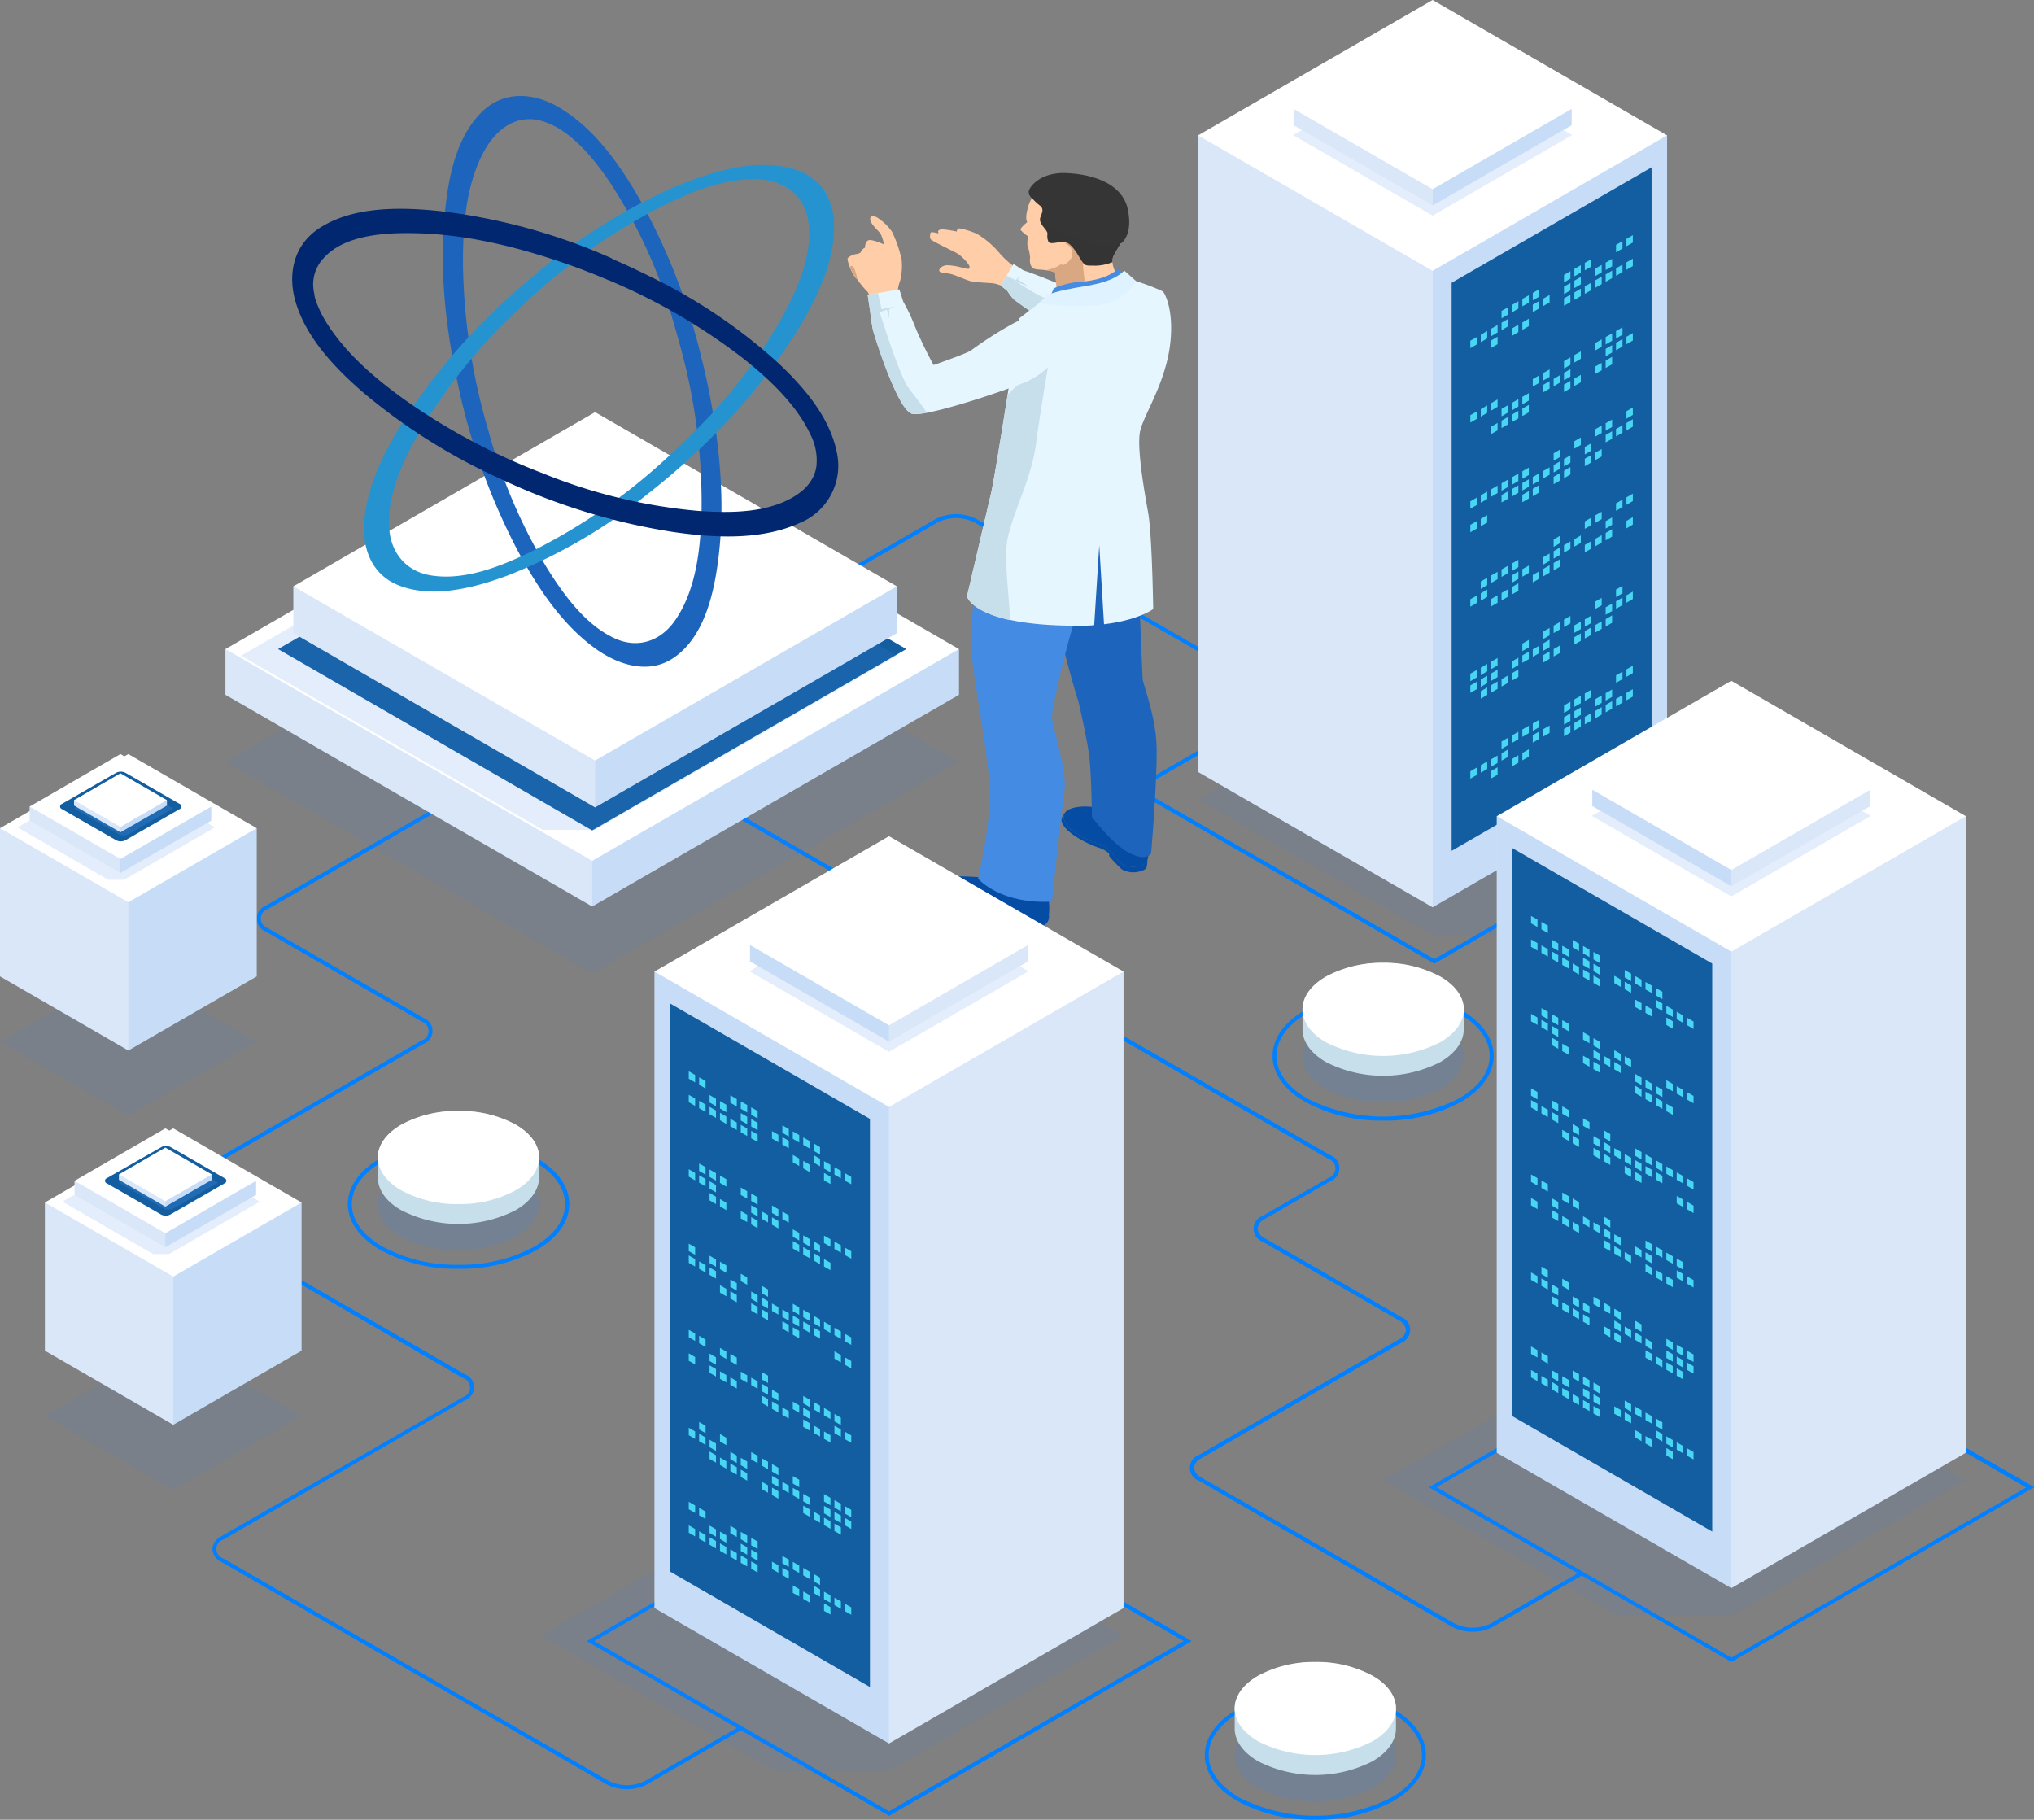 <svg xmlns="http://www.w3.org/2000/svg" viewBox="0 0 337.43 301.89"><rect x="0" y="0" width="337.43" height="301.89" fill="#808080" stroke="none"/><defs><style>.cls-1{isolation:isolate;}.cls-2{fill:#0080ff;}.cls-3{fill:#ffcda8;}.cls-4{fill:#e6f6ff;}.cls-5{fill:#c7deeb;}.cls-6{fill:#d9a782;}.cls-7,.cls-8{fill:#353535;}.cls-13,.cls-15,.cls-16,.cls-17,.cls-8{mix-blend-mode:multiply;}.cls-16,.cls-8{opacity:0.3;}.cls-9{fill:#044ca4;}.cls-10{fill:#1c64bc;}.cls-11,.cls-13,.cls-15,.cls-16,.cls-17{fill:#438be3;}.cls-12{fill:#def3ff;}.cls-13{opacity:0.2;}.cls-14{fill:#fff;}.cls-15{opacity:0.1;}.cls-17{opacity:0.15;}.cls-18{fill:#135ea1;}.cls-19{fill:#48d6f3;}.cls-20{fill:#2693d1;}.cls-21{fill:#002770;}</style></defs><g class="cls-1"><g id="Calque_2" data-name="Calque 2"><g id="_ÎÓÈ_1" data-name="—ÎÓÈ_1"><path class="cls-2" d="M237.94,159.88l-.16-.1-50.05-28.89,50.21-29,.17.09,50,28.9Zm-48.89-29,48.89,28.23,48.9-28.23-48.9-28.23Z"/><path class="cls-2" d="M104,296.81a6.94,6.94,0,0,1-3.39-.81L36.73,259.12A2.51,2.51,0,0,1,35.24,257a2.55,2.55,0,0,1,1.49-2.14l40.09-23.09a1.65,1.65,0,0,0,0-3.15L28.6,200.76a2.28,2.28,0,0,1,0-4.28l41.34-23.87a1.65,1.65,0,0,0,0-3.15L44.09,154.54a2.29,2.29,0,0,1,0-4.29L155.22,86.1a7.46,7.46,0,0,1,6.76,0L213.81,116l-.32.57L161.66,86.66a6.91,6.91,0,0,0-6.11,0L44.42,150.82a1.65,1.65,0,0,0,0,3.15l25.85,14.92a2.29,2.29,0,0,1,0,4.29L28.93,197.05a2,2,0,0,0-1.17,1.57,2,2,0,0,0,1.17,1.58L77.15,228a2.28,2.28,0,0,1,0,4.28L37.06,255.41a1.64,1.64,0,0,0,0,3.14l63.88,36.88a6.84,6.84,0,0,0,6.11,0l15.68-9.05.33.57L107.37,296A6.9,6.9,0,0,1,104,296.81Z"/><path class="cls-3" d="M169,44.72a14.1,14.1,0,0,1-3.35-2.93,14.72,14.72,0,0,0-3.59-3c-.83-.39-3-1.09-3.18-.84a1,1,0,0,0-.15.46,20.46,20.46,0,0,0-2.44-.37c-.39,0-.76.24-.66.41a.21.21,0,0,1,0,.26s-1.2-.35-1.26-.08-.2.8.07,1.1,3.44,1.81,4.3,2.28,2.23,2,2.1,2.31.1.35-.94.18A10,10,0,0,0,157,44c-.91.15-1.3.67-1.15,1s1.26.27,2.05.5,2.13.85,3.07,1.13,3.44.25,4.22.45a18.91,18.91,0,0,1,2,.73Z"/><path class="cls-4" d="M168.14,43.8,166,47.38l1.08.84a11.08,11.08,0,0,0,1.08,1.43,59,59,0,0,0,5.05,3.45l4.7-5.1s-7.46-3.06-8.06-3.1Z"/><path class="cls-5" d="M167,45.75l1.52.76.69-.87-.35.73,1.79,1.16-1.93-.73s3.91,2.65,5.51,2.93a4.48,4.48,0,0,1,1.55.6l-2.56,2.77a59,59,0,0,1-5.05-3.45,11.08,11.08,0,0,1-1.08-1.43L166,47.38Z"/><path class="cls-3" d="M173.53,30.46a6.82,6.82,0,0,0-3.11,4.38c-.39,1.61,0,2,0,2s-1.25,1-1.11,1.3a5.79,5.79,0,0,0,1.24,1.06,5.33,5.33,0,0,0-.1,1.54,7.21,7.21,0,0,1,.44,2.07c-.1.54,0,1.49.63,1.76s3.28.09,3.53.82a30,30,0,0,1,.26,4.45s4.08,2.44,7.71.83a3.9,3.9,0,0,0,2.26-5.06s-1.1-1.81-.61-3,2.62-3.47,2.22-6.61-2.24-4.84-5.54-5.87A9.79,9.79,0,0,0,173.53,30.46Z"/><path class="cls-6" d="M175.05,45.42c-.12-.36-.84-.5-1.6-.58,1.22-.26,2.73-.75,2.83-1.53.17-1.31.6-3.5.6-3.5l2.61,1.07s.18,7.09,1.44,10.35a10.69,10.69,0,0,1-5.62-1.36A30,30,0,0,0,175.05,45.42Z"/><path class="cls-3" d="M175.68,41.52c.07-.84.37-1.31,1.25-1a1.69,1.69,0,0,1,.56,2.62C176.71,44.05,175.42,44.86,175.68,41.52Z"/><path class="cls-7" d="M176.77,28.71c4.29.15,9.44,1.63,10.34,6.08s-1.22,5.64-1.22,5.64h0c-.5.9-1,1.63-1.22,2.16a2,2,0,0,0-.12.89,7.83,7.83,0,0,1-2.77.59c-1.64-.09-1.7.27-2.57-1.18s-1.78-2.93-3-2.78-2.13.44-2.3-.1a2.32,2.32,0,0,1-.13-1.19c.06-.56-.91-1.21-1.19-2.08s.9-1.76,0-2.58a7.87,7.87,0,0,1-1.36-1.27,1.29,1.29,0,0,1-.57-1.06C170.65,31.14,172.47,28.57,176.77,28.71Z"/><path class="cls-8" d="M176.17,40.11c-1.27.15-2.13.44-2.3-.1a2.32,2.32,0,0,1-.13-1.19c.06-.56-.91-1.21-1.19-2.08a1.25,1.25,0,0,1,0-.74c1.13,1.66,7.78,4.51,10,4.75a10.14,10.14,0,0,0,3.31-.32c-.5.9-1,1.63-1.22,2.16a2,2,0,0,0-.12.89,7.83,7.83,0,0,1-2.77.59c-1.64-.09-1.7.27-2.57-1.18S177.43,40,176.17,40.11Z"/><path class="cls-9" d="M190.43,139.63s.42,3.13-.49,3.7a4,4,0,0,1-3.82,0c-1.06-.71-2.08-2.92-3.71-3.33s-5.62-2.18-5.94-4.26,3.94-2.31,6.47-1.53S190.43,139.63,190.43,139.63Z"/><path class="cls-9" d="M176.77,134.72h0a1.21,1.21,0,0,0-.31,1c.32,2.08,4.31,3.85,5.94,4.26s2.65,2.62,3.71,3.33a4,4,0,0,0,3.82,0,1.15,1.15,0,0,0,.41-.65.34.34,0,0,1,0,.1c0,.66-.07,1.25-.41,1.47a4,4,0,0,1-3.82,0A21.69,21.69,0,0,1,184,142v-.39a4.23,4.23,0,0,0-1.61-.94c-1.6-.5-6-2.51-6.3-4.59A2.15,2.15,0,0,1,176.77,134.72Z"/><path class="cls-9" d="M153.55,146.39c.61-1,1.81-1,5.48-1s5.14.55,6.43-.25l8.2,2.13s.78,3.83.18,4.66-2.68,1.37-5.32.83a36.84,36.84,0,0,0-7.5-.54C158.75,152.17,151.19,150.32,153.55,146.39Z"/><path class="cls-9" d="M153.1,146.84a1.58,1.58,0,0,1,.29-.34c-1.81,3.72,5.42,5.48,7.63,5.48a36.84,36.84,0,0,1,7.5.54c2.64.54,4.72,0,5.32-.83a1.19,1.19,0,0,0,.16-.44,4.34,4.34,0,0,1,0,.51,1.91,1.91,0,0,1-.16,1.11c-.93,1.28-2.36,1.44-5.32.83-.66-.13-1.32-.24-2-.31v-.54a46.69,46.69,0,0,0-5.54-.23C158.75,152.62,150.74,150.78,153.1,146.84Z"/><path class="cls-10" d="M186.77,80.24l.72.12a13.57,13.57,0,0,1,2.09,5.29A65.62,65.62,0,0,1,189,95.83c-.2.13.51,15.94.56,16.78s2.05,5.89,2.29,10.72-.88,18.19-.88,18.19-.64,1.51-3.59,0-6.23-6-6.23-6-.08-6.5-.41-9.7c-.3-2.93-1.81-9.32-1.81-9.32s-3.77-12.05-4.9-21.17.11-10.23.11-10.23Z"/><path class="cls-11" d="M161,106.72c-.05-5,2.08-19.55,4.27-22.34l15.43-1s1.95,7.9-.71,14.53-5.48,19.46-5.48,21,2.59,8.91,2.07,12.35-2.07,18.3-2.07,18.3-7.6.8-12.26-3.77c0,0,2.3-9.44,1.89-15.74S161.05,110,161,106.72Z"/><path class="cls-11" d="M185.47,44.61c-2.15,1.93-5.55,2.08-7.06,2.22a13.71,13.71,0,0,0-3.59,1l-1,2.3s7.28.36,10.37-.66,3.79-3,3.79-3Z"/><path class="cls-4" d="M194,58c.94-6.1-.69-9.26-1.08-9.65a34.65,34.65,0,0,0-4.42-1.7l-1-.16L172.3,50.35l-3.17,2.43s-3.9,25.52-4.71,29l-4,17.15s1.12,4.88,18.27,4.88c1,0,1.95,0,2.83-.09l.84-13.25.79,13.09c5.76-.68,8.16-2.52,8.16-2.52s-.18-12.35-.84-16-1.91-10.88-1.33-13.51S193,64.12,194,58Z"/><path class="cls-12" d="M186.51,44.89c-2.26,2.26-6.5,2.49-8.8,3a22.11,22.11,0,0,0-3.86,1l-1.55,1.43s7.92,1.08,11.4,0a8.13,8.13,0,0,0,4.77-3.69Z"/><path class="cls-5" d="M167.17,65.44c-1.1,7-2.33,14.57-2.75,16.37l-4,17.15s.58,2.48,7.11,3.91c0-3.36-1.12-10.45-.31-13.83,1.14-4.77,3.92-9.87,4.65-15.4S174,60,174,60A41.22,41.22,0,0,0,167.17,65.44Z"/><path class="cls-3" d="M145.37,36A8.64,8.64,0,0,1,148,38.48,21.9,21.9,0,0,1,149.57,43a10.26,10.26,0,0,1-.23,3.52,7.46,7.46,0,0,0-.42,1.77,16.45,16.45,0,0,0,.53,1.85L144.7,51s-.39-2.34-.9-2.71a12.73,12.73,0,0,1-1.56-1.93s-.27-.09-.72-.88-1.06-2.41-.88-2.67a2.69,2.69,0,0,1,1.44-.67,1.5,1.5,0,0,0,.69-.25,1.3,1.3,0,0,1,.72-.79s0-1.07.61-1.25,2.54.69,2.54.69a7.27,7.27,0,0,0-.57-1.8c-.29-.38-1.68-1.63-1.7-2.27S144.59,35.77,145.37,36Z"/><path class="cls-6" d="M141.81,44.76a15.22,15.22,0,0,1,.47,1.68l0-.06s-.27-.09-.72-.88a9.08,9.08,0,0,1-.57-1.24C141.26,44,141.54,44.06,141.81,44.76Z"/><path class="cls-4" d="M149.19,48l-5.25.91.37,2.43s.31,2.5.53,3.43,4.11,13.39,6.5,13.89,14.49-3.54,18.57-5.19,6.33-4.87,6.19-7.34-3.52-4.74-7.67-2.65A62.31,62.31,0,0,0,161,58.2c-1.2.65-6.12,2.36-6.12,2.36a67.46,67.46,0,0,1-3.09-6.39,29.71,29.71,0,0,0-1.94-4.12Z"/><path class="cls-5" d="M144.31,51.34l-.37-2.43,1.71-.3c.16.76.61,2.69.61,2.69l2.14-.44-.9.44v1.49l-.37-1.43-1.19.42s3.28,10.66,4.84,12.67c1,1.26,2.24,2.92,3,4a7.6,7.6,0,0,1-2.47.19c-2.39-.5-6.29-13-6.5-13.89S144.31,51.34,144.31,51.34Z"/><path class="cls-2" d="M287.22,275.72l-.17-.1-50-28.89,50.21-29,.16.09,50.05,28.9Zm-48.9-29L287.22,275l48.9-28.23-48.9-28.24Z"/><path class="cls-2" d="M244.27,270.69a6.9,6.9,0,0,1-3.38-.81l-42-24.23a2.28,2.28,0,0,1,0-4.28l33.19-19.17a1.94,1.94,0,0,0,1.16-1.57,2,2,0,0,0-1.16-1.58L209.46,206a2.29,2.29,0,0,1,0-4.29l10.92-6.3a1.65,1.65,0,0,0,0-3.15L88.15,115.89l.33-.57,132.23,76.34a2.29,2.29,0,0,1,0,4.29l-10.92,6.3a2,2,0,0,0-1.17,1.58,2,2,0,0,0,1.17,1.57l22.66,13.09a2.28,2.28,0,0,1,0,4.28l-33.2,19.17a1.94,1.94,0,0,0-1.16,1.57,2,2,0,0,0,1.16,1.58l42,24.22a6.84,6.84,0,0,0,6.11,0l14.89-8.6.33.57-14.89,8.6A6.94,6.94,0,0,1,244.27,270.69Z"/><path class="cls-13" d="M76.05,192a19.43,19.43,0,0,0-9.46,2.26c-2.61,1.51-3.91,3.49-3.91,5.46s1.3,4,3.91,5.46a20.85,20.85,0,0,0,18.92,0c2.61-1.5,3.92-3.48,3.92-5.46s-1.31-3.95-3.92-5.46A19.43,19.43,0,0,0,76.05,192Z"/><path class="cls-2" d="M76.05,210.48a26.24,26.24,0,0,1-12.9-3.09c-3.51-2-5.44-4.74-5.44-7.64s1.93-5.61,5.44-7.63A26.13,26.13,0,0,1,76.05,189,26.13,26.13,0,0,1,89,192.12c3.51,2,5.44,4.73,5.44,7.63s-1.93,5.62-5.44,7.64A26.24,26.24,0,0,1,76.05,210.48Zm0-20.8a25.62,25.62,0,0,0-12.57,3c-3.3,1.91-5.11,4.42-5.11,7.07s1.81,5.17,5.11,7.07a25.51,25.51,0,0,0,12.57,3,25.51,25.51,0,0,0,12.57-3c3.3-1.9,5.11-4.41,5.11-7.07s-1.81-5.16-5.11-7.07A25.59,25.59,0,0,0,76.05,189.68Z"/><path class="cls-5" d="M85.51,186.57a19.32,19.32,0,0,0-9.46-2.26,19.32,19.32,0,0,0-9.46,2.26c-2.61,1.51-3.91,3.49-3.91,5.46v3.29c0,2,1.3,4,3.91,5.46a20.85,20.85,0,0,0,18.92,0c2.61-1.5,3.92-3.48,3.92-5.46V192C89.43,190.06,88.12,188.08,85.51,186.57Z"/><path class="cls-14" d="M76.05,184.31a19.32,19.32,0,0,0-9.46,2.26c-2.61,1.51-3.91,3.49-3.91,5.46s1.3,3.95,3.91,5.46a19.32,19.32,0,0,0,9.46,2.26,19.32,19.32,0,0,0,9.46-2.26C88.12,196,89.43,194,89.43,192s-1.31-3.95-3.92-5.46A19.32,19.32,0,0,0,76.05,184.31Z"/><path class="cls-13" d="M229.45,167.45a19.28,19.28,0,0,0-9.45,2.26c-2.62,1.51-3.92,3.49-3.92,5.46s1.3,4,3.92,5.46a20.91,20.91,0,0,0,18.91,0c2.61-1.51,3.92-3.48,3.92-5.46s-1.31-3.95-3.92-5.46A19.29,19.29,0,0,0,229.45,167.45Z"/><path class="cls-2" d="M229.45,185.9a26.3,26.3,0,0,1-12.9-3.09c-3.5-2-5.44-4.74-5.44-7.64s1.94-5.61,5.44-7.64a28.55,28.55,0,0,1,25.8,0c3.51,2,5.44,4.74,5.44,7.64s-1.93,5.61-5.44,7.64A26.24,26.24,0,0,1,229.45,185.9Zm0-20.8a25.63,25.63,0,0,0-12.58,3c-3.3,1.91-5.11,4.42-5.11,7.07s1.81,5.17,5.11,7.07a27.86,27.86,0,0,0,25.15,0c3.29-1.9,5.11-4.41,5.11-7.07S245.32,170,242,168.1A25.65,25.65,0,0,0,229.46,165.1Z"/><path class="cls-5" d="M238.91,162A20.91,20.91,0,0,0,220,162c-2.62,1.51-3.92,3.48-3.92,5.46v3.29c0,2,1.3,3.95,3.92,5.46a20.91,20.91,0,0,0,18.91,0c2.61-1.51,3.92-3.48,3.92-5.46v-3.29C242.83,165.47,241.52,163.5,238.91,162Z"/><path class="cls-14" d="M229.45,159.73A19.28,19.28,0,0,0,220,162c-2.62,1.51-3.92,3.48-3.92,5.46s1.3,4,3.92,5.46a20.91,20.91,0,0,0,18.91,0c2.61-1.51,3.92-3.48,3.92-5.46s-1.31-3.95-3.92-5.46A19.29,19.29,0,0,0,229.45,159.73Z"/><path class="cls-13" d="M218.21,283.44a19.29,19.29,0,0,0-9.46,2.26c-2.61,1.51-3.92,3.48-3.92,5.46s1.31,3.95,3.92,5.46a20.91,20.91,0,0,0,18.91,0c2.62-1.51,3.92-3.48,3.92-5.46s-1.3-4-3.92-5.46A19.28,19.28,0,0,0,218.21,283.44Z"/><path class="cls-2" d="M218.21,301.89a26.24,26.24,0,0,1-12.9-3.09c-3.51-2-5.44-4.74-5.44-7.64s1.93-5.61,5.44-7.64a28.47,28.47,0,0,1,25.8,0c3.51,2,5.44,4.74,5.44,7.64s-1.93,5.61-5.44,7.64A26.3,26.3,0,0,1,218.21,301.89Zm0-20.8a25.55,25.55,0,0,0-12.58,3c-3.29,1.9-5.11,4.41-5.11,7.07s1.82,5.16,5.11,7.07a27.86,27.86,0,0,0,25.15,0c3.3-1.91,5.11-4.42,5.11-7.07s-1.81-5.17-5.11-7.07A25.51,25.51,0,0,0,218.21,281.09Z"/><path class="cls-5" d="M227.66,278a20.91,20.91,0,0,0-18.91,0c-2.61,1.5-3.92,3.48-3.92,5.46v3.29c0,2,1.31,3.95,3.92,5.46a20.91,20.91,0,0,0,18.91,0c2.62-1.51,3.92-3.48,3.92-5.46v-3.29C231.58,281.46,230.28,279.48,227.66,278Z"/><path class="cls-14" d="M218.21,275.72a19.29,19.29,0,0,0-9.46,2.26c-2.61,1.5-3.92,3.48-3.92,5.46s1.31,3.95,3.92,5.46a20.91,20.91,0,0,0,18.91,0c2.62-1.51,3.92-3.49,3.92-5.46s-1.3-4-3.92-5.46A19.17,19.17,0,0,0,218.21,275.72Z"/><polygon class="cls-15" points="21.29 160.52 0 172.81 21.29 185.1 42.58 172.81 21.29 160.52"/><polygon class="cls-14" points="0 137.39 21.29 125.1 42.58 137.39 42.58 161.98 21.29 174.27 0 161.97 0 137.39 0 137.39"/><polygon class="cls-16" points="21.29 174.27 42.58 161.98 42.58 137.39 21.29 149.68 21.29 174.27"/><polygon class="cls-13" points="21.29 174.27 0 161.97 0 137.39 21.29 149.68 21.29 174.27"/><polygon class="cls-17" points="17.98 128.56 20.58 128.56 35.65 137.26 20.58 145.96 17.98 145.96 2.91 137.26 17.98 128.56"/><polygon class="cls-14" points="19.98 125.1 35.05 133.8 35.05 136.14 19.98 144.83 4.92 136.14 4.92 133.8 19.98 125.1"/><polygon class="cls-16" points="19.98 142.5 19.98 144.83 35.05 136.14 35.05 133.8 19.98 142.5"/><polygon class="cls-13" points="4.92 136.14 19.98 144.83 19.98 142.5 4.92 133.8 4.92 136.14"/><path class="cls-18" d="M10.28,133.36a.46.46,0,0,0,0,.87l9,5.17a1.67,1.67,0,0,0,1.51,0l9-5.17a.46.46,0,0,0,0-.87l-9-5.17a1.74,1.74,0,0,0-1.51,0Z"/><polygon class="cls-16" points="19.98 129.66 21.03 129.66 28.73 134.11 21.03 138.56 19.98 138.56 12.28 134.11 19.98 129.66"/><polygon class="cls-14" points="19.98 128.29 27.69 132.74 27.69 133.63 19.98 138.07 12.28 133.63 12.28 132.74 19.98 128.29"/><polygon class="cls-16" points="19.98 137.19 19.98 138.07 27.69 133.63 27.69 132.74 19.98 137.19"/><polygon class="cls-13" points="12.28 133.63 19.98 138.07 19.98 137.19 12.28 132.74 12.28 133.63"/><polygon class="cls-15" points="28.74 222.61 7.45 234.9 28.74 247.19 50.02 234.9 28.74 222.61"/><polygon class="cls-14" points="7.45 199.49 28.74 187.19 50.02 199.49 50.02 224.07 28.74 236.36 7.45 224.07 7.45 199.49 7.45 199.49"/><polygon class="cls-16" points="28.74 236.36 50.02 224.07 50.02 199.49 28.74 211.78 28.74 236.36"/><polygon class="cls-13" points="28.74 236.36 7.45 224.07 7.45 199.49 28.74 211.78 28.74 236.36"/><polygon class="cls-17" points="25.42 190.66 28.03 190.66 43.09 199.35 28.03 208.05 25.42 208.05 10.36 199.35 25.42 190.66"/><polygon class="cls-14" points="27.43 187.19 42.49 195.89 42.49 198.23 27.43 206.92 12.37 198.23 12.37 195.89 27.43 187.19"/><polygon class="cls-16" points="27.43 204.59 27.43 206.92 42.49 198.23 42.49 195.89 27.43 204.59"/><polygon class="cls-13" points="12.37 198.23 27.43 206.92 27.43 204.59 12.37 195.89 12.37 198.23"/><path class="cls-18" d="M17.73,195.45a.46.46,0,0,0,0,.87l9,5.17a1.67,1.67,0,0,0,1.51,0l9-5.17a.46.46,0,0,0,0-.87l-8.95-5.16a1.67,1.67,0,0,0-1.51,0Z"/><polygon class="cls-16" points="27.43 191.75 28.48 191.75 36.18 196.2 28.48 200.65 27.43 200.65 19.73 196.2 27.43 191.75"/><polygon class="cls-14" points="27.43 190.38 35.13 194.83 35.13 195.72 27.43 200.17 19.73 195.72 19.73 194.83 27.43 190.38"/><polygon class="cls-16" points="27.43 199.28 27.43 200.17 35.13 195.72 35.13 194.83 27.43 199.28"/><polygon class="cls-13" points="19.73 195.72 27.43 200.17 27.43 199.28 19.73 194.83 19.73 195.72"/><polygon class="cls-15" points="237.66 110.18 256.52 110.18 295.42 132.64 256.52 155.1 237.66 155.1 198.75 132.64 237.66 110.18"/><polygon class="cls-14" points="198.75 22.46 237.66 0 276.56 22.46 276.56 128.06 237.66 150.51 198.75 128.06 198.75 22.46"/><polygon class="cls-16" points="276.56 128.06 237.66 150.51 237.66 44.93 276.56 22.46 276.56 128.06"/><polygon class="cls-13" points="237.66 44.93 237.66 150.51 198.75 128.06 198.75 22.46 237.66 44.93"/><polygon class="cls-17" points="260.8 22.41 237.66 35.77 214.51 22.41 237.66 9.05 260.8 22.41"/><polygon class="cls-14" points="237.66 4.75 260.73 18.07 260.73 20.78 237.66 34.1 214.59 20.78 214.59 18.07 237.66 4.75"/><polygon class="cls-13" points="237.66 31.39 237.66 34.1 214.59 20.78 214.59 18.07 237.66 31.39"/><polygon class="cls-16" points="260.73 18.07 237.66 31.39 237.66 34.1 260.73 20.78 260.73 18.07"/><polygon class="cls-18" points="240.82 46.91 273.99 27.76 273.99 122 240.82 141.15 240.82 46.91"/><polygon class="cls-19" points="250.16 52.2 249.1 52.81 249.1 51.58 250.16 50.97 250.16 52.2"/><polygon class="cls-19" points="251.89 51.2 250.83 51.82 250.83 50.59 251.89 49.97 251.89 51.2"/><polygon class="cls-19" points="253.62 50.21 252.55 50.82 252.55 49.59 253.62 48.98 253.62 50.21"/><polygon class="cls-19" points="255.35 49.21 254.28 49.83 254.28 48.59 255.35 47.98 255.35 49.21"/><polygon class="cls-19" points="260.52 46.22 259.46 46.84 259.46 45.6 260.52 44.99 260.52 46.22"/><polygon class="cls-19" points="262.25 45.22 261.18 45.84 261.18 44.61 262.25 43.99 262.25 45.22"/><polygon class="cls-19" points="263.98 44.23 262.91 44.84 262.91 43.61 263.98 42.99 263.98 44.23"/><polygon class="cls-19" points="269.16 41.23 268.09 41.85 268.09 40.62 269.16 40 269.16 41.23"/><polygon class="cls-19" points="270.88 40.24 269.82 40.85 269.82 39.62 270.88 39.01 270.88 40.24"/><polygon class="cls-19" points="244.99 57.14 243.92 57.76 243.92 56.52 244.99 55.91 244.99 57.14"/><polygon class="cls-19" points="246.72 56.14 245.65 56.76 245.65 55.53 246.72 54.91 246.72 56.14"/><polygon class="cls-19" points="248.44 55.15 247.38 55.77 247.38 54.53 248.44 53.91 248.44 55.15"/><polygon class="cls-19" points="250.16 54.15 249.1 54.77 249.1 53.53 250.16 52.92 250.16 54.15"/><polygon class="cls-19" points="255.35 51.16 254.28 51.78 254.28 50.54 255.35 49.93 255.35 51.16"/><polygon class="cls-19" points="257.07 50.16 256.01 50.78 256.01 49.55 257.07 48.93 257.07 50.16"/><polygon class="cls-19" points="260.52 48.17 259.46 48.79 259.46 47.55 260.52 46.94 260.52 48.17"/><polygon class="cls-19" points="262.25 47.17 261.18 47.79 261.18 46.56 262.25 45.94 262.25 47.17"/><polygon class="cls-19" points="265.71 45.18 264.64 45.8 264.64 44.56 265.71 43.95 265.71 45.18"/><polygon class="cls-19" points="267.44 44.18 266.37 44.8 266.37 43.57 267.44 42.95 267.44 44.18"/><polygon class="cls-19" points="248.44 57.1 247.38 57.71 247.38 56.48 248.44 55.86 248.44 57.1"/><polygon class="cls-19" points="251.89 55.1 250.83 55.72 250.83 54.49 251.89 53.87 251.89 55.1"/><polygon class="cls-19" points="253.62 54.11 252.55 54.72 252.55 53.49 253.62 52.88 253.62 54.11"/><polygon class="cls-19" points="260.52 50.12 259.46 50.73 259.46 49.5 260.52 48.89 260.52 50.12"/><polygon class="cls-19" points="262.25 49.12 261.18 49.74 261.18 48.51 262.25 47.89 262.25 49.12"/><polygon class="cls-19" points="263.98 48.13 262.91 48.74 262.91 47.51 263.98 46.89 263.98 48.13"/><polygon class="cls-19" points="265.71 47.13 264.64 47.75 264.64 46.51 265.71 45.9 265.71 47.13"/><polygon class="cls-19" points="267.44 46.13 266.37 46.75 266.37 45.52 267.44 44.9 267.44 46.13"/><polygon class="cls-19" points="269.16 45.14 268.09 45.75 268.09 44.52 269.16 43.9 269.16 45.14"/><polygon class="cls-19" points="270.88 44.14 269.82 44.76 269.82 43.52 270.88 42.91 270.88 44.14"/><polygon class="cls-19" points="250.16 123.63 249.1 124.24 249.1 123.01 250.16 122.39 250.16 123.63"/><polygon class="cls-19" points="251.89 122.63 250.83 123.25 250.83 122.01 251.89 121.4 251.89 122.63"/><polygon class="cls-19" points="253.62 121.63 252.55 122.25 252.55 121.02 253.62 120.4 253.62 121.63"/><polygon class="cls-19" points="255.35 120.64 254.28 121.25 254.28 120.02 255.35 119.4 255.35 120.64"/><polygon class="cls-19" points="260.52 117.64 259.46 118.26 259.46 117.03 260.52 116.41 260.52 117.64"/><polygon class="cls-19" points="262.25 116.65 261.18 117.27 261.18 116.03 262.25 115.42 262.25 116.65"/><polygon class="cls-19" points="263.98 115.65 262.91 116.27 262.91 115.03 263.98 114.42 263.98 115.65"/><polygon class="cls-19" points="269.16 112.66 268.09 113.27 268.09 112.04 269.16 111.43 269.16 112.66"/><polygon class="cls-19" points="270.88 111.67 269.82 112.28 269.82 111.05 270.88 110.43 270.88 111.67"/><polygon class="cls-19" points="244.99 128.56 243.92 129.18 243.92 127.95 244.99 127.33 244.99 128.56"/><polygon class="cls-19" points="246.72 127.57 245.65 128.18 245.65 126.95 246.72 126.33 246.72 127.57"/><polygon class="cls-19" points="248.44 126.57 247.38 127.19 247.38 125.96 248.44 125.34 248.44 126.57"/><polygon class="cls-19" points="250.16 125.57 249.1 126.19 249.1 124.96 250.16 124.34 250.16 125.57"/><polygon class="cls-19" points="255.35 122.58 254.28 123.2 254.28 121.97 255.35 121.35 255.35 122.58"/><polygon class="cls-19" points="257.07 121.59 256.01 122.2 256.01 120.97 257.07 120.36 257.07 121.59"/><polygon class="cls-19" points="260.52 119.59 259.46 120.21 259.46 118.98 260.52 118.36 260.52 119.59"/><polygon class="cls-19" points="262.25 118.6 261.18 119.21 261.18 117.98 262.25 117.36 262.25 118.6"/><polygon class="cls-19" points="265.71 116.6 264.64 117.22 264.64 115.99 265.71 115.37 265.71 116.6"/><polygon class="cls-19" points="267.44 115.61 266.37 116.22 266.37 114.99 267.44 114.38 267.44 115.61"/><polygon class="cls-19" points="248.44 128.52 247.38 129.14 247.38 127.9 248.44 127.29 248.44 128.52"/><polygon class="cls-19" points="251.89 126.53 250.83 127.14 250.83 125.91 251.89 125.29 251.89 126.53"/><polygon class="cls-19" points="253.62 125.53 252.55 126.14 252.55 124.92 253.62 124.3 253.62 125.53"/><polygon class="cls-19" points="260.52 121.54 259.46 122.16 259.46 120.93 260.52 120.31 260.52 121.54"/><polygon class="cls-19" points="262.25 120.55 261.18 121.16 261.18 119.93 262.25 119.31 262.25 120.55"/><polygon class="cls-19" points="263.98 119.55 262.91 120.17 262.91 118.93 263.98 118.32 263.98 119.55"/><polygon class="cls-19" points="265.71 118.55 264.64 119.17 264.64 117.94 265.71 117.32 265.71 118.55"/><polygon class="cls-19" points="267.44 117.56 266.37 118.17 266.37 116.94 267.44 116.32 267.44 117.56"/><polygon class="cls-19" points="269.16 116.56 268.09 117.18 268.09 115.94 269.16 115.33 269.16 116.56"/><polygon class="cls-19" points="270.88 115.56 269.82 116.18 269.82 114.94 270.88 114.33 270.88 115.56"/><polygon class="cls-19" points="244.99 69.49 243.92 70.1 243.92 68.87 244.99 68.26 244.99 69.49"/><polygon class="cls-19" points="246.72 68.49 245.65 69.11 245.65 67.88 246.72 67.26 246.72 68.49"/><polygon class="cls-19" points="248.44 67.49 247.38 68.11 247.38 66.88 248.44 66.26 248.44 67.49"/><polygon class="cls-19" points="255.35 63.51 254.28 64.12 254.28 62.89 255.35 62.27 255.35 63.51"/><polygon class="cls-19" points="257.07 62.51 256.01 63.13 256.01 61.89 257.07 61.28 257.07 62.51"/><polygon class="cls-19" points="260.52 60.52 259.46 61.13 259.46 59.9 260.52 59.28 260.52 60.52"/><polygon class="cls-19" points="262.25 59.52 261.18 60.14 261.18 58.91 262.25 58.29 262.25 59.52"/><polygon class="cls-19" points="265.71 57.53 264.64 58.14 264.64 56.91 265.71 56.3 265.71 57.53"/><polygon class="cls-19" points="267.44 56.53 266.37 57.14 266.37 55.91 267.44 55.3 267.44 56.53"/><polygon class="cls-19" points="269.16 55.53 268.09 56.15 268.09 54.92 269.16 54.3 269.16 55.53"/><polygon class="cls-19" points="250.16 68.45 249.1 69.06 249.1 67.83 250.16 67.22 250.16 68.45"/><polygon class="cls-19" points="251.89 67.45 250.83 68.07 250.83 66.83 251.89 66.22 251.89 67.45"/><polygon class="cls-19" points="253.62 66.45 252.55 67.07 252.55 65.84 253.62 65.22 253.62 66.45"/><polygon class="cls-19" points="257.07 64.46 256.01 65.08 256.01 63.84 257.07 63.23 257.07 64.46"/><polygon class="cls-19" points="258.8 63.46 257.74 64.08 257.74 62.85 258.8 62.23 258.8 63.46"/><polygon class="cls-19" points="260.52 62.47 259.46 63.08 259.46 61.85 260.52 61.23 260.52 62.47"/><polygon class="cls-19" points="267.44 58.48 266.37 59.1 266.37 57.87 267.44 57.25 267.44 58.48"/><polygon class="cls-19" points="269.16 57.48 268.09 58.1 268.09 56.87 269.16 56.25 269.16 57.48"/><polygon class="cls-19" points="270.88 56.49 269.82 57.1 269.82 55.87 270.88 55.25 270.88 56.49"/><polygon class="cls-19" points="248.44 71.39 247.38 72.01 247.38 70.78 248.44 70.16 248.44 71.39"/><polygon class="cls-19" points="250.16 70.4 249.1 71.01 249.1 69.78 250.16 69.17 250.16 70.4"/><polygon class="cls-19" points="251.89 69.4 250.83 70.02 250.83 68.78 251.89 68.17 251.89 69.4"/><polygon class="cls-19" points="253.62 68.4 252.55 69.02 252.55 67.79 253.62 67.17 253.62 68.4"/><polygon class="cls-19" points="260.52 64.42 259.46 65.03 259.46 63.8 260.52 63.19 260.52 64.42"/><polygon class="cls-19" points="262.25 63.42 261.18 64.03 261.18 62.8 262.25 62.19 262.25 63.42"/><polygon class="cls-19" points="265.71 61.43 264.64 62.04 264.64 60.81 265.71 60.2 265.71 61.43"/><polygon class="cls-19" points="267.44 60.43 266.37 61.05 266.37 59.81 267.44 59.2 267.44 60.43"/><polygon class="cls-19" points="244.99 83.78 243.92 84.4 243.92 83.17 244.99 82.55 244.99 83.78"/><polygon class="cls-19" points="246.72 82.78 245.65 83.4 245.65 82.17 246.72 81.56 246.72 82.78"/><polygon class="cls-19" points="248.44 81.79 247.38 82.41 247.38 81.18 248.44 80.56 248.44 81.79"/><polygon class="cls-19" points="250.16 80.8 249.1 81.41 249.1 80.18 250.16 79.56 250.16 80.8"/><polygon class="cls-19" points="251.89 79.8 250.83 80.41 250.83 79.18 251.89 78.57 251.89 79.8"/><polygon class="cls-19" points="253.62 78.8 252.55 79.42 252.55 78.19 253.62 77.57 253.62 78.8"/><polygon class="cls-19" points="258.8 75.81 257.74 76.43 257.74 75.2 258.8 74.58 258.8 75.81"/><polygon class="cls-19" points="262.25 73.82 261.18 74.43 261.18 73.2 262.25 72.58 262.25 73.82"/><polygon class="cls-19" points="265.71 71.83 264.64 72.44 264.64 71.21 265.71 70.59 265.71 71.83"/><polygon class="cls-19" points="267.44 70.83 266.37 71.44 266.37 70.21 267.44 69.6 267.44 70.83"/><polygon class="cls-19" points="270.88 68.83 269.82 69.45 269.82 68.22 270.88 67.6 270.88 68.83"/><polygon class="cls-19" points="250.16 82.74 249.1 83.36 249.1 82.13 250.16 81.51 250.16 82.74"/><polygon class="cls-19" points="251.89 81.75 250.83 82.36 250.83 81.13 251.89 80.52 251.89 81.75"/><polygon class="cls-19" points="253.62 80.75 252.55 81.37 252.55 80.13 253.62 79.52 253.62 80.75"/><polygon class="cls-19" points="255.35 79.75 254.28 80.37 254.28 79.14 255.35 78.52 255.35 79.75"/><polygon class="cls-19" points="257.07 78.76 256.01 79.37 256.01 78.14 257.07 77.53 257.07 78.76"/><polygon class="cls-19" points="258.8 77.76 257.74 78.38 257.74 77.15 258.8 76.53 258.8 77.76"/><polygon class="cls-19" points="260.52 76.77 259.46 77.38 259.46 76.15 260.52 75.53 260.52 76.77"/><polygon class="cls-19" points="263.98 74.77 262.91 75.39 262.91 74.15 263.98 73.54 263.98 74.77"/><polygon class="cls-19" points="267.44 72.78 266.37 73.39 266.37 72.16 267.44 71.55 267.44 72.78"/><polygon class="cls-19" points="269.16 71.78 268.09 72.4 268.09 71.17 269.16 70.55 269.16 71.78"/><polygon class="cls-19" points="270.88 70.78 269.82 71.4 269.82 70.17 270.88 69.55 270.88 70.78"/><polygon class="cls-19" points="244.99 87.69 243.92 88.3 243.92 87.07 244.99 86.45 244.99 87.69"/><polygon class="cls-19" points="246.72 86.69 245.65 87.3 245.65 86.07 246.72 85.46 246.72 86.69"/><polygon class="cls-19" points="253.62 82.7 252.55 83.32 252.55 82.09 253.62 81.47 253.62 82.7"/><polygon class="cls-19" points="255.35 81.7 254.28 82.32 254.28 81.09 255.35 80.47 255.35 81.7"/><polygon class="cls-19" points="258.8 79.71 257.74 80.33 257.74 79.09 258.8 78.48 258.8 79.71"/><polygon class="cls-19" points="260.52 78.71 259.46 79.33 259.46 78.1 260.52 77.48 260.52 78.71"/><polygon class="cls-19" points="263.98 76.72 262.91 77.34 262.91 76.1 263.98 75.49 263.98 76.72"/><polygon class="cls-19" points="265.71 75.72 264.64 76.34 264.64 75.11 265.71 74.49 265.71 75.72"/><polygon class="cls-19" points="246.72 97.08 245.65 97.7 245.65 96.47 246.72 95.85 246.72 97.08"/><polygon class="cls-19" points="248.44 96.09 247.38 96.7 247.38 95.47 248.44 94.86 248.44 96.09"/><polygon class="cls-19" points="250.16 95.09 249.1 95.71 249.1 94.47 250.16 93.86 250.16 95.09"/><polygon class="cls-19" points="251.89 94.09 250.83 94.71 250.83 93.48 251.89 92.86 251.89 94.09"/><polygon class="cls-19" points="258.8 90.11 257.74 90.72 257.74 89.49 258.8 88.88 258.8 90.11"/><polygon class="cls-19" points="263.98 87.12 262.91 87.73 262.91 86.5 263.98 85.88 263.98 87.12"/><polygon class="cls-19" points="265.71 86.12 264.64 86.74 264.64 85.5 265.71 84.89 265.71 86.12"/><polygon class="cls-19" points="269.16 84.13 268.09 84.74 268.09 83.51 269.16 82.89 269.16 84.13"/><polygon class="cls-19" points="270.88 83.13 269.82 83.75 269.82 82.51 270.88 81.9 270.88 83.13"/><polygon class="cls-19" points="244.99 100.03 243.92 100.65 243.92 99.42 244.99 98.8 244.99 100.03"/><polygon class="cls-19" points="246.72 99.03 245.65 99.65 245.65 98.42 246.72 97.8 246.72 99.03"/><polygon class="cls-19" points="251.89 96.05 250.83 96.66 250.83 95.43 251.89 94.81 251.89 96.05"/><polygon class="cls-19" points="253.62 95.05 252.55 95.67 252.55 94.43 253.62 93.82 253.62 95.05"/><polygon class="cls-19" points="257.07 93.05 256.01 93.67 256.01 92.44 257.07 91.82 257.07 93.05"/><polygon class="cls-19" points="258.8 92.06 257.74 92.67 257.74 91.44 258.8 90.83 258.8 92.06"/><polygon class="cls-19" points="260.52 91.06 259.46 91.68 259.46 90.44 260.52 89.83 260.52 91.06"/><polygon class="cls-19" points="262.25 90.06 261.18 90.68 261.18 89.45 262.25 88.83 262.25 90.06"/><polygon class="cls-19" points="267.44 87.07 266.37 87.69 266.37 86.46 267.44 85.84 267.44 87.07"/><polygon class="cls-19" points="248.44 99.99 247.38 100.6 247.38 99.37 248.44 98.75 248.44 99.99"/><polygon class="cls-19" points="250.16 98.99 249.1 99.61 249.1 98.37 250.16 97.76 250.16 98.99"/><polygon class="cls-19" points="251.89 98 250.83 98.61 250.83 97.38 251.89 96.76 251.89 98"/><polygon class="cls-19" points="255.35 96 254.28 96.62 254.28 95.39 255.35 94.77 255.35 96"/><polygon class="cls-19" points="257.07 95 256.01 95.62 256.01 94.39 257.07 93.77 257.07 95"/><polygon class="cls-19" points="258.8 94.01 257.74 94.62 257.74 93.39 258.8 92.77 258.8 94.01"/><polygon class="cls-19" points="263.98 91.02 262.91 91.63 262.91 90.4 263.98 89.78 263.98 91.02"/><polygon class="cls-19" points="265.71 90.02 264.64 90.64 264.64 89.4 265.71 88.79 265.71 90.02"/><polygon class="cls-19" points="267.44 89.02 266.37 89.64 266.37 88.41 267.44 87.79 267.44 89.02"/><polygon class="cls-19" points="270.88 87.03 269.82 87.65 269.82 86.41 270.88 85.8 270.88 87.03"/><polygon class="cls-19" points="244.99 112.38 243.92 113 243.92 111.76 244.99 111.15 244.99 112.38"/><polygon class="cls-19" points="246.72 111.38 245.65 112 245.65 110.77 246.72 110.15 246.72 111.38"/><polygon class="cls-19" points="248.44 110.39 247.38 111 247.38 109.77 248.44 109.16 248.44 110.39"/><polygon class="cls-19" points="253.62 107.4 252.55 108.01 252.55 106.78 253.62 106.16 253.62 107.4"/><polygon class="cls-19" points="257.07 105.4 256.01 106.02 256.01 104.78 257.07 104.17 257.07 105.4"/><polygon class="cls-19" points="258.8 104.41 257.74 105.02 257.74 103.79 258.8 103.17 258.8 104.41"/><polygon class="cls-19" points="260.52 103.41 259.46 104.02 259.46 102.79 260.52 102.18 260.52 103.41"/><polygon class="cls-19" points="265.71 100.42 264.64 101.03 264.64 99.8 265.71 99.19 265.71 100.42"/><polygon class="cls-19" points="269.16 98.43 268.09 99.04 268.09 97.81 269.16 97.19 269.16 98.43"/><polygon class="cls-19" points="244.99 114.33 243.92 114.94 243.92 113.71 244.99 113.1 244.99 114.33"/><polygon class="cls-19" points="246.72 113.33 245.65 113.95 245.65 112.72 246.72 112.1 246.72 113.33"/><polygon class="cls-19" points="248.44 112.33 247.38 112.95 247.38 111.72 248.44 111.1 248.44 112.33"/><polygon class="cls-19" points="251.89 110.34 250.83 110.96 250.83 109.72 251.89 109.11 251.89 110.34"/><polygon class="cls-19" points="253.62 109.35 252.55 109.96 252.55 108.73 253.62 108.11 253.62 109.35"/><polygon class="cls-19" points="255.35 108.35 254.28 108.97 254.28 107.73 255.35 107.12 255.35 108.35"/><polygon class="cls-19" points="257.07 107.35 256.01 107.97 256.01 106.73 257.07 106.12 257.07 107.35"/><polygon class="cls-19" points="262.25 104.36 261.18 104.98 261.18 103.75 262.25 103.13 262.25 104.36"/><polygon class="cls-19" points="263.98 103.36 262.91 103.98 262.91 102.75 263.98 102.13 263.98 103.36"/><polygon class="cls-19" points="267.44 101.37 266.37 101.99 266.37 100.75 267.44 100.14 267.44 101.37"/><polygon class="cls-19" points="269.16 100.38 268.09 100.99 268.09 99.76 269.16 99.14 269.16 100.38"/><polygon class="cls-19" points="270.88 99.38 269.82 99.99 269.82 98.76 270.88 98.15 270.88 99.38"/><polygon class="cls-19" points="246.72 115.28 245.65 115.9 245.65 114.67 246.72 114.05 246.72 115.28"/><polygon class="cls-19" points="248.44 114.28 247.38 114.9 247.38 113.67 248.44 113.05 248.44 114.28"/><polygon class="cls-19" points="250.16 113.29 249.1 113.9 249.1 112.67 250.16 112.06 250.16 113.29"/><polygon class="cls-19" points="251.89 112.29 250.83 112.91 250.83 111.68 251.89 111.06 251.89 112.29"/><polygon class="cls-19" points="257.07 109.3 256.01 109.92 256.01 108.69 257.07 108.07 257.07 109.3"/><polygon class="cls-19" points="258.8 108.31 257.74 108.92 257.74 107.69 258.8 107.07 258.8 108.31"/><polygon class="cls-19" points="262.25 106.31 261.18 106.93 261.18 105.7 262.25 105.08 262.25 106.31"/><polygon class="cls-19" points="263.98 105.32 262.91 105.93 262.91 104.7 263.98 104.08 263.98 105.32"/><polygon class="cls-19" points="265.71 104.32 264.64 104.93 264.64 103.7 265.71 103.08 265.71 104.32"/><polygon class="cls-19" points="267.44 103.32 266.37 103.94 266.37 102.71 267.44 102.09 267.44 103.32"/><polygon class="cls-15" points="287.21 223.12 268.36 223.12 229.45 245.58 268.36 268.04 287.22 268.04 326.12 245.58 287.21 223.12"/><polygon class="cls-14" points="326.12 135.4 287.21 112.94 248.31 135.4 248.31 241 287.22 263.46 326.12 241 326.12 135.4"/><polygon class="cls-16" points="248.31 241 287.22 263.46 287.22 157.87 248.31 135.4 248.31 241"/><polygon class="cls-13" points="287.22 157.87 287.22 263.46 326.12 241 326.12 135.4 287.22 157.87"/><polygon class="cls-17" points="264.07 135.35 287.22 148.71 310.36 135.35 287.22 121.99 264.07 135.35"/><polygon class="cls-14" points="287.22 117.69 264.15 131.01 264.15 133.72 287.22 147.04 310.29 133.72 310.29 131.01 287.22 117.69"/><polygon class="cls-13" points="287.22 144.33 287.22 147.04 310.29 133.72 310.29 131.01 287.22 144.33"/><polygon class="cls-16" points="264.15 131.01 287.22 144.33 287.22 147.04 264.15 133.72 264.15 131.01"/><polygon class="cls-18" points="284.05 159.85 250.89 140.7 250.89 234.94 284.05 254.09 284.05 159.85"/><polygon class="cls-19" points="274.71 165.14 275.78 165.76 275.78 164.53 274.71 163.91 274.71 165.14"/><polygon class="cls-19" points="272.98 164.15 274.05 164.76 274.05 163.53 272.98 162.91 272.98 164.15"/><polygon class="cls-19" points="271.26 163.15 272.32 163.76 272.32 162.53 271.26 161.92 271.26 163.15"/><polygon class="cls-19" points="269.53 162.15 270.6 162.77 270.6 161.54 269.53 160.92 269.53 162.15"/><polygon class="cls-19" points="264.35 159.16 265.42 159.78 265.42 158.54 264.35 157.93 264.35 159.16"/><polygon class="cls-19" points="262.62 158.16 263.69 158.78 263.69 157.55 262.62 156.93 262.62 158.16"/><polygon class="cls-19" points="260.9 157.17 261.96 157.78 261.96 156.55 260.9 155.94 260.9 157.17"/><polygon class="cls-19" points="255.72 154.18 256.79 154.79 256.78 153.56 255.72 152.94 255.72 154.18"/><polygon class="cls-19" points="253.99 153.18 255.06 153.8 255.06 152.56 253.99 151.95 253.99 153.18"/><polygon class="cls-19" points="279.89 170.08 280.95 170.7 280.95 169.47 279.89 168.85 279.89 170.08"/><polygon class="cls-19" points="278.16 169.09 279.23 169.7 279.23 168.47 278.16 167.85 278.16 169.09"/><polygon class="cls-19" points="276.44 168.09 277.5 168.71 277.5 167.47 276.44 166.86 276.44 168.09"/><polygon class="cls-19" points="274.71 167.09 275.78 167.71 275.78 166.48 274.71 165.86 274.71 167.09"/><polygon class="cls-19" points="269.53 164.1 270.6 164.72 270.6 163.49 269.53 162.87 269.53 164.1"/><polygon class="cls-19" points="267.8 163.1 268.87 163.72 268.87 162.49 267.8 161.87 267.8 163.1"/><polygon class="cls-19" points="264.35 161.11 265.42 161.73 265.42 160.5 264.35 159.88 264.35 161.11"/><polygon class="cls-19" points="262.62 160.11 263.69 160.73 263.69 159.5 262.62 158.88 262.62 160.11"/><polygon class="cls-19" points="259.17 158.12 260.24 158.74 260.24 157.5 259.17 156.89 259.17 158.12"/><polygon class="cls-19" points="257.44 157.12 258.51 157.74 258.51 156.51 257.44 155.89 257.44 157.12"/><polygon class="cls-19" points="276.44 170.04 277.5 170.65 277.5 169.42 276.44 168.8 276.44 170.04"/><polygon class="cls-19" points="272.98 168.04 274.05 168.66 274.05 167.43 272.98 166.81 272.98 168.04"/><polygon class="cls-19" points="271.26 167.05 272.32 167.66 272.32 166.43 271.26 165.82 271.26 167.05"/><polygon class="cls-19" points="264.35 163.06 265.42 163.68 265.42 162.44 264.35 161.83 264.35 163.06"/><polygon class="cls-19" points="262.62 162.06 263.69 162.68 263.69 161.45 262.62 160.83 262.62 162.06"/><polygon class="cls-19" points="260.9 161.07 261.96 161.68 261.96 160.45 260.9 159.84 260.9 161.07"/><polygon class="cls-19" points="259.17 160.07 260.24 160.69 260.24 159.45 259.17 158.84 259.17 160.07"/><polygon class="cls-19" points="257.44 159.07 258.51 159.69 258.51 158.46 257.44 157.84 257.44 159.07"/><polygon class="cls-19" points="255.72 158.08 256.79 158.69 256.78 157.46 255.72 156.84 255.72 158.08"/><polygon class="cls-19" points="253.99 157.08 255.06 157.7 255.06 156.46 253.99 155.85 253.99 157.08"/><polygon class="cls-19" points="274.71 236.57 275.78 237.18 275.78 235.95 274.71 235.33 274.71 236.57"/><polygon class="cls-19" points="272.98 235.57 274.05 236.19 274.05 234.95 272.98 234.34 272.98 235.57"/><polygon class="cls-19" points="271.26 234.57 272.32 235.19 272.32 233.96 271.26 233.34 271.26 234.57"/><polygon class="cls-19" points="269.53 233.58 270.6 234.19 270.6 232.96 269.53 232.34 269.53 233.58"/><polygon class="cls-19" points="264.35 230.58 265.42 231.2 265.42 229.97 264.35 229.35 264.35 230.58"/><polygon class="cls-19" points="262.62 229.59 263.69 230.21 263.69 228.97 262.62 228.36 262.62 229.59"/><polygon class="cls-19" points="260.9 228.59 261.96 229.21 261.96 227.97 260.9 227.36 260.9 228.59"/><polygon class="cls-19" points="255.72 225.6 256.79 226.22 256.78 224.99 255.72 224.37 255.72 225.6"/><polygon class="cls-19" points="253.99 224.61 255.06 225.22 255.06 223.99 253.99 223.37 253.99 224.61"/><polygon class="cls-19" points="279.89 241.5 280.95 242.12 280.95 240.89 279.89 240.27 279.89 241.5"/><polygon class="cls-19" points="278.16 240.51 279.23 241.12 279.23 239.89 278.16 239.28 278.16 240.51"/><polygon class="cls-19" points="276.44 239.51 277.5 240.13 277.5 238.9 276.44 238.28 276.44 239.51"/><polygon class="cls-19" points="274.71 238.51 275.78 239.13 275.78 237.9 274.71 237.28 274.71 238.51"/><polygon class="cls-19" points="269.53 235.53 270.6 236.14 270.6 234.91 269.53 234.29 269.53 235.53"/><polygon class="cls-19" points="267.8 234.53 268.87 235.14 268.87 233.91 267.8 233.3 267.8 234.53"/><polygon class="cls-19" points="264.35 232.53 265.42 233.15 265.42 231.92 264.35 231.3 264.35 232.53"/><polygon class="cls-19" points="262.62 231.54 263.69 232.16 263.69 230.92 262.62 230.31 262.62 231.54"/><polygon class="cls-19" points="259.17 229.54 260.24 230.16 260.24 228.93 259.17 228.31 259.17 229.54"/><polygon class="cls-19" points="257.44 228.55 258.51 229.17 258.51 227.93 257.44 227.32 257.44 228.55"/><polygon class="cls-19" points="276.44 241.46 277.5 242.08 277.5 240.84 276.44 240.23 276.44 241.46"/><polygon class="cls-19" points="272.98 239.47 274.05 240.08 274.05 238.85 272.98 238.24 272.98 239.47"/><polygon class="cls-19" points="271.26 238.47 272.32 239.09 272.32 237.86 271.26 237.24 271.26 238.47"/><polygon class="cls-19" points="264.35 234.49 265.42 235.1 265.42 233.87 264.35 233.25 264.35 234.49"/><polygon class="cls-19" points="262.62 233.49 263.69 234.1 263.69 232.87 262.62 232.26 262.62 233.49"/><polygon class="cls-19" points="260.9 232.49 261.96 233.11 261.96 231.87 260.9 231.26 260.9 232.49"/><polygon class="cls-19" points="259.17 231.49 260.24 232.11 260.24 230.88 259.17 230.26 259.17 231.49"/><polygon class="cls-19" points="257.44 230.5 258.51 231.11 258.51 229.88 257.44 229.26 257.44 230.5"/><polygon class="cls-19" points="255.72 229.5 256.79 230.12 256.78 228.88 255.72 228.27 255.72 229.5"/><polygon class="cls-19" points="253.99 228.51 255.06 229.12 255.06 227.89 253.99 227.27 253.99 228.51"/><polygon class="cls-19" points="279.89 182.43 280.95 183.04 280.95 181.81 279.89 181.2 279.89 182.43"/><polygon class="cls-19" points="278.16 181.43 279.23 182.05 279.23 180.82 278.16 180.2 278.16 181.43"/><polygon class="cls-19" points="276.44 180.44 277.5 181.05 277.5 179.82 276.44 179.2 276.44 180.44"/><polygon class="cls-19" points="269.53 176.45 270.6 177.06 270.6 175.83 269.53 175.22 269.53 176.45"/><polygon class="cls-19" points="267.8 175.45 268.87 176.07 268.87 174.84 267.8 174.22 267.8 175.45"/><polygon class="cls-19" points="264.35 173.46 265.42 174.07 265.42 172.84 264.35 172.23 264.35 173.46"/><polygon class="cls-19" points="262.62 172.46 263.69 173.08 263.69 171.85 262.62 171.23 262.62 172.46"/><polygon class="cls-19" points="259.17 170.47 260.24 171.09 260.24 169.85 259.17 169.24 259.17 170.47"/><polygon class="cls-19" points="257.44 169.47 258.51 170.09 258.51 168.85 257.44 168.24 257.44 169.47"/><polygon class="cls-19" points="255.72 168.47 256.79 169.09 256.78 167.86 255.72 167.24 255.72 168.47"/><polygon class="cls-19" points="274.71 181.39 275.78 182 275.78 180.77 274.71 180.16 274.71 181.39"/><polygon class="cls-19" points="272.98 180.39 274.05 181.01 274.05 179.78 272.98 179.16 272.98 180.39"/><polygon class="cls-19" points="271.26 179.4 272.32 180.01 272.32 178.78 271.26 178.16 271.26 179.4"/><polygon class="cls-19" points="267.8 177.4 268.87 178.02 268.87 176.79 267.8 176.17 267.8 177.4"/><polygon class="cls-19" points="266.08 176.41 267.14 177.02 267.14 175.79 266.08 175.17 266.08 176.41"/><polygon class="cls-19" points="264.35 175.41 265.42 176.02 265.42 174.79 264.35 174.18 264.35 175.41"/><polygon class="cls-19" points="257.44 171.42 258.51 172.04 258.51 170.81 257.44 170.19 257.44 171.42"/><polygon class="cls-19" points="255.72 170.42 256.78 171.04 256.79 169.81 255.72 169.19 255.72 170.42"/><polygon class="cls-19" points="253.99 169.43 255.06 170.04 255.06 168.81 253.99 168.19 253.99 169.43"/><polygon class="cls-19" points="276.44 184.34 277.5 184.95 277.5 183.72 276.44 183.1 276.44 184.34"/><polygon class="cls-19" points="274.71 183.34 275.78 183.95 275.78 182.72 274.71 182.11 274.71 183.34"/><polygon class="cls-19" points="272.98 182.34 274.05 182.96 274.05 181.72 272.98 181.11 272.98 182.34"/><polygon class="cls-19" points="271.26 181.34 272.32 181.96 272.32 180.73 271.26 180.11 271.26 181.34"/><polygon class="cls-19" points="264.35 177.36 265.42 177.97 265.42 176.74 264.35 176.13 264.35 177.36"/><polygon class="cls-19" points="262.62 176.36 263.69 176.98 263.69 175.75 262.62 175.13 262.62 176.36"/><polygon class="cls-19" points="259.17 174.37 260.24 174.98 260.24 173.75 259.17 173.14 259.17 174.37"/><polygon class="cls-19" points="257.44 173.37 258.51 173.99 258.51 172.75 257.44 172.14 257.44 173.37"/><polygon class="cls-19" points="279.89 196.73 280.95 197.34 280.95 196.11 279.89 195.49 279.89 196.73"/><polygon class="cls-19" points="278.16 195.73 279.23 196.34 279.23 195.11 278.16 194.5 278.16 195.73"/><polygon class="cls-19" points="276.44 194.73 277.5 195.35 277.5 194.12 276.44 193.5 276.44 194.73"/><polygon class="cls-19" points="274.71 193.74 275.78 194.35 275.78 193.12 274.71 192.5 274.71 193.74"/><polygon class="cls-19" points="272.98 192.74 274.05 193.35 274.05 192.12 272.98 191.51 272.98 192.74"/><polygon class="cls-19" points="271.26 191.74 272.32 192.36 272.32 191.13 271.26 190.51 271.26 191.74"/><polygon class="cls-19" points="266.08 188.75 267.14 189.37 267.14 188.14 266.08 187.52 266.08 188.75"/><polygon class="cls-19" points="262.62 186.76 263.69 187.38 263.69 186.14 262.62 185.53 262.62 186.76"/><polygon class="cls-19" points="259.17 184.77 260.24 185.38 260.24 184.15 259.17 183.53 259.17 184.77"/><polygon class="cls-19" points="257.44 183.77 258.51 184.38 258.51 183.15 257.44 182.54 257.44 183.77"/><polygon class="cls-19" points="253.99 181.77 255.06 182.39 255.06 181.16 253.99 180.54 253.99 181.77"/><polygon class="cls-19" points="274.71 195.69 275.78 196.3 275.78 195.07 274.71 194.45 274.71 195.69"/><polygon class="cls-19" points="272.98 194.69 274.05 195.3 274.05 194.07 272.98 193.46 272.98 194.69"/><polygon class="cls-19" points="271.26 193.69 272.32 194.31 272.32 193.07 271.26 192.46 271.26 193.69"/><polygon class="cls-19" points="269.53 192.69 270.6 193.31 270.6 192.08 269.53 191.46 269.53 192.69"/><polygon class="cls-19" points="267.8 191.7 268.87 192.31 268.87 191.08 267.8 190.47 267.8 191.7"/><polygon class="cls-19" points="266.08 190.7 267.14 191.32 267.14 190.09 266.08 189.47 266.08 190.7"/><polygon class="cls-19" points="264.35 189.71 265.42 190.32 265.42 189.09 264.35 188.47 264.35 189.71"/><polygon class="cls-19" points="260.9 187.71 261.96 188.33 261.96 187.09 260.9 186.48 260.9 187.71"/><polygon class="cls-19" points="257.44 185.72 258.51 186.33 258.51 185.1 257.44 184.49 257.44 185.72"/><polygon class="cls-19" points="255.72 184.72 256.78 185.34 256.79 184.11 255.72 183.49 255.72 184.72"/><polygon class="cls-19" points="253.99 183.72 255.06 184.34 255.06 183.11 253.99 182.49 253.99 183.72"/><polygon class="cls-19" points="279.89 200.63 280.95 201.24 280.95 200.01 279.89 199.39 279.89 200.63"/><polygon class="cls-19" points="278.16 199.63 279.23 200.25 279.23 199.01 278.16 198.4 278.16 199.63"/><polygon class="cls-19" points="271.26 195.64 272.32 196.26 272.32 195.03 271.26 194.41 271.26 195.64"/><polygon class="cls-19" points="269.53 194.65 270.6 195.26 270.6 194.03 269.53 193.41 269.53 194.65"/><polygon class="cls-19" points="266.08 192.65 267.14 193.27 267.14 192.03 266.08 191.42 266.08 192.65"/><polygon class="cls-19" points="264.35 191.66 265.42 192.27 265.42 191.04 264.35 190.42 264.35 191.66"/><polygon class="cls-19" points="260.9 189.66 261.96 190.28 261.96 189.04 260.9 188.43 260.9 189.66"/><polygon class="cls-19" points="259.17 188.66 260.24 189.28 260.24 188.05 259.17 187.43 259.17 188.66"/><polygon class="cls-19" points="278.16 210.02 279.23 210.64 279.23 209.41 278.16 208.79 278.16 210.02"/><polygon class="cls-19" points="276.44 209.03 277.5 209.65 277.5 208.41 276.44 207.8 276.44 209.03"/><polygon class="cls-19" points="274.71 208.03 275.78 208.65 275.78 207.42 274.71 206.8 274.71 208.03"/><polygon class="cls-19" points="272.98 207.04 274.05 207.65 274.05 206.42 272.98 205.8 272.98 207.04"/><polygon class="cls-19" points="266.08 203.05 267.14 203.66 267.14 202.43 266.08 201.82 266.08 203.05"/><polygon class="cls-19" points="260.9 200.06 261.96 200.68 261.96 199.44 260.9 198.82 260.9 200.06"/><polygon class="cls-19" points="259.17 199.06 260.24 199.68 260.24 198.45 259.17 197.83 259.17 199.06"/><polygon class="cls-19" points="255.72 197.07 256.79 197.69 256.78 196.45 255.72 195.84 255.72 197.07"/><polygon class="cls-19" points="253.99 196.07 255.06 196.69 255.06 195.45 253.99 194.84 253.99 196.07"/><polygon class="cls-19" points="279.89 212.97 280.95 213.59 280.95 212.36 279.89 211.74 279.89 212.97"/><polygon class="cls-19" points="278.16 211.97 279.23 212.59 279.23 211.36 278.16 210.74 278.16 211.97"/><polygon class="cls-19" points="272.98 208.99 274.05 209.6 274.05 208.37 272.98 207.75 272.98 208.99"/><polygon class="cls-19" points="271.26 207.99 272.32 208.61 272.32 207.37 271.26 206.76 271.26 207.99"/><polygon class="cls-19" points="267.8 206 268.87 206.61 268.87 205.38 267.8 204.76 267.8 206"/><polygon class="cls-19" points="266.08 205 267.14 205.62 267.14 204.38 266.08 203.77 266.08 205"/><polygon class="cls-19" points="264.35 204 265.42 204.62 265.42 203.39 264.35 202.77 264.35 204"/><polygon class="cls-19" points="262.62 203.01 263.69 203.62 263.69 202.39 262.62 201.77 262.62 203.01"/><polygon class="cls-19" points="257.44 200.01 258.51 200.63 258.51 199.4 257.44 198.78 257.44 200.01"/><polygon class="cls-19" points="276.44 212.93 277.5 213.54 277.5 212.31 276.44 211.7 276.44 212.93"/><polygon class="cls-19" points="274.71 211.93 275.78 212.55 275.78 211.32 274.71 210.7 274.71 211.93"/><polygon class="cls-19" points="272.98 210.94 274.05 211.55 274.05 210.32 272.98 209.71 272.98 210.94"/><polygon class="cls-19" points="269.53 208.94 270.6 209.56 270.6 208.33 269.53 207.71 269.53 208.94"/><polygon class="cls-19" points="267.8 207.95 268.87 208.56 268.87 207.33 267.8 206.72 267.8 207.95"/><polygon class="cls-19" points="266.08 206.95 267.14 207.56 267.14 206.33 266.08 205.71 266.08 206.95"/><polygon class="cls-19" points="260.9 203.96 261.96 204.57 261.96 203.34 260.9 202.72 260.9 203.96"/><polygon class="cls-19" points="259.17 202.96 260.24 203.58 260.24 202.34 259.17 201.73 259.17 202.96"/><polygon class="cls-19" points="257.44 201.97 258.51 202.58 258.51 201.35 257.44 200.73 257.44 201.97"/><polygon class="cls-19" points="253.99 199.97 255.06 200.59 255.06 199.35 253.99 198.74 253.99 199.97"/><polygon class="cls-19" points="279.89 225.32 280.95 225.94 280.95 224.7 279.89 224.09 279.89 225.32"/><polygon class="cls-19" points="278.16 224.32 279.23 224.94 279.23 223.71 278.16 223.09 278.16 224.32"/><polygon class="cls-19" points="276.44 223.33 277.5 223.94 277.5 222.71 276.44 222.1 276.44 223.33"/><polygon class="cls-19" points="271.26 220.34 272.32 220.95 272.32 219.72 271.26 219.1 271.26 220.34"/><polygon class="cls-19" points="267.8 218.34 268.87 218.96 268.87 217.72 267.8 217.11 267.8 218.34"/><polygon class="cls-19" points="266.08 217.35 267.14 217.96 267.14 216.73 266.08 216.11 266.08 217.35"/><polygon class="cls-19" points="264.35 216.35 265.42 216.96 265.42 215.73 264.35 215.12 264.35 216.35"/><polygon class="cls-19" points="259.17 213.36 260.24 213.97 260.24 212.75 259.17 212.13 259.17 213.36"/><polygon class="cls-19" points="255.72 211.37 256.79 211.98 256.78 210.75 255.72 210.13 255.72 211.37"/><polygon class="cls-19" points="279.89 227.27 280.95 227.88 280.95 226.65 279.89 226.04 279.89 227.27"/><polygon class="cls-19" points="278.16 226.27 279.23 226.89 279.23 225.66 278.16 225.04 278.16 226.27"/><polygon class="cls-19" points="276.44 225.28 277.5 225.89 277.5 224.66 276.44 224.04 276.44 225.28"/><polygon class="cls-19" points="272.98 223.28 274.05 223.9 274.05 222.66 272.98 222.05 272.98 223.28"/><polygon class="cls-19" points="271.26 222.29 272.32 222.9 272.32 221.67 271.26 221.05 271.26 222.29"/><polygon class="cls-19" points="269.53 221.29 270.6 221.91 270.6 220.68 269.53 220.06 269.53 221.29"/><polygon class="cls-19" points="267.8 220.29 268.87 220.91 268.87 219.68 267.8 219.06 267.8 220.29"/><polygon class="cls-19" points="262.62 217.3 263.69 217.92 263.69 216.69 262.62 216.07 262.62 217.3"/><polygon class="cls-19" points="260.9 216.31 261.96 216.92 261.96 215.69 260.9 215.07 260.9 216.31"/><polygon class="cls-19" points="257.44 214.31 258.51 214.93 258.51 213.69 257.44 213.08 257.44 214.31"/><polygon class="cls-19" points="255.72 213.32 256.78 213.93 256.79 212.7 255.72 212.08 255.72 213.32"/><polygon class="cls-19" points="253.99 212.32 255.06 212.94 255.06 211.7 253.99 211.09 253.99 212.32"/><polygon class="cls-19" points="278.16 228.22 279.23 228.84 279.23 227.61 278.16 226.99 278.16 228.22"/><polygon class="cls-19" points="276.44 227.23 277.5 227.84 277.5 226.61 276.44 225.99 276.44 227.23"/><polygon class="cls-19" points="274.71 226.23 275.78 226.84 275.78 225.61 274.71 225 274.71 226.23"/><polygon class="cls-19" points="272.98 225.23 274.05 225.85 274.05 224.62 272.98 224 272.98 225.23"/><polygon class="cls-19" points="267.8 222.24 268.87 222.86 268.87 221.63 267.8 221.01 267.8 222.24"/><polygon class="cls-19" points="266.08 221.25 267.14 221.86 267.14 220.63 266.08 220.01 266.08 221.25"/><polygon class="cls-19" points="262.62 219.25 263.69 219.87 263.69 218.64 262.62 218.02 262.62 219.25"/><polygon class="cls-19" points="260.9 218.26 261.96 218.87 261.96 217.64 260.9 217.03 260.9 218.26"/><polygon class="cls-19" points="259.17 217.26 260.24 217.87 260.24 216.64 259.17 216.03 259.17 217.26"/><polygon class="cls-19" points="257.44 216.26 258.51 216.88 258.51 215.65 257.44 215.03 257.44 216.26"/><path class="cls-2" d="M147.48,301.25l-.16-.1-50-28.89,50.21-29,.17.09,50,28.9Zm-48.9-29,48.9,28.23,48.9-28.23L147.48,244Z"/><polygon class="cls-15" points="147.48 248.89 128.62 248.89 89.72 271.35 128.63 293.82 147.48 293.82 186.39 271.35 147.48 248.89"/><polygon class="cls-14" points="186.39 161.18 147.48 138.72 108.58 161.18 108.58 266.77 147.48 289.23 186.39 266.77 186.39 161.18"/><polygon class="cls-16" points="108.58 266.77 147.48 289.23 147.48 183.64 108.58 161.18 108.58 266.77"/><polygon class="cls-13" points="147.48 183.64 147.48 289.23 186.39 266.77 186.39 161.18 147.48 183.64"/><polygon class="cls-17" points="124.34 161.13 147.48 174.49 170.63 161.13 147.48 147.76 124.34 161.13"/><polygon class="cls-14" points="147.48 143.47 124.42 156.78 124.42 159.5 147.48 172.81 170.55 159.5 170.55 156.78 147.48 143.47"/><polygon class="cls-13" points="147.48 170.1 147.48 172.81 170.55 159.5 170.55 156.78 147.48 170.1"/><polygon class="cls-16" points="124.42 156.78 147.48 170.1 147.48 172.81 124.42 159.5 124.42 156.78"/><polygon class="cls-18" points="144.32 185.62 111.16 166.47 111.16 260.72 144.32 279.87 144.32 185.62"/><polygon class="cls-19" points="134.98 190.92 136.04 191.53 136.04 190.3 134.98 189.68 134.98 190.92"/><polygon class="cls-19" points="133.25 189.92 134.31 190.53 134.31 189.3 133.25 188.69 133.25 189.92"/><polygon class="cls-19" points="131.52 188.92 132.59 189.54 132.59 188.31 131.52 187.69 131.52 188.92"/><polygon class="cls-19" points="129.79 187.93 130.86 188.54 130.86 187.31 129.79 186.69 129.79 187.93"/><polygon class="cls-19" points="124.62 184.94 125.69 185.55 125.69 184.32 124.62 183.7 124.62 184.94"/><polygon class="cls-19" points="122.89 183.94 123.96 184.56 123.96 183.32 122.89 182.71 122.89 183.94"/><polygon class="cls-19" points="121.16 182.94 122.23 183.56 122.23 182.33 121.16 181.71 121.16 182.94"/><polygon class="cls-19" points="115.98 179.95 117.05 180.57 117.05 179.34 115.98 178.72 115.98 179.95"/><polygon class="cls-19" points="114.26 178.96 115.32 179.57 115.32 178.34 114.26 177.72 114.26 178.96"/><polygon class="cls-19" points="140.16 195.86 141.22 196.47 141.22 195.24 140.16 194.62 140.16 195.86"/><polygon class="cls-19" points="138.43 194.86 139.5 195.48 139.5 194.24 138.43 193.63 138.43 194.86"/><polygon class="cls-19" points="136.7 193.86 137.77 194.48 137.77 193.25 136.7 192.63 136.7 193.86"/><polygon class="cls-19" points="134.98 192.87 136.04 193.48 136.04 192.25 134.98 191.63 134.98 192.87"/><polygon class="cls-19" points="129.79 189.87 130.86 190.49 130.86 189.26 129.79 188.64 129.79 189.87"/><polygon class="cls-19" points="128.07 188.88 129.13 189.5 129.13 188.26 128.07 187.65 128.07 188.88"/><polygon class="cls-19" points="124.62 186.89 125.69 187.5 125.69 186.27 124.62 185.65 124.62 186.89"/><polygon class="cls-19" points="122.89 185.89 123.96 186.5 123.96 185.27 122.89 184.66 122.89 185.89"/><polygon class="cls-19" points="119.44 183.9 120.5 184.51 120.5 183.28 119.44 182.66 119.44 183.9"/><polygon class="cls-19" points="117.71 182.9 118.78 183.51 118.78 182.28 117.71 181.66 117.71 182.9"/><polygon class="cls-19" points="136.7 195.81 137.77 196.43 137.77 195.2 136.7 194.58 136.7 195.81"/><polygon class="cls-19" points="133.25 193.82 134.31 194.44 134.31 193.2 133.25 192.59 133.25 193.82"/><polygon class="cls-19" points="131.52 192.82 132.59 193.44 132.59 192.21 131.52 191.59 131.52 192.82"/><polygon class="cls-19" points="124.62 188.84 125.69 189.45 125.69 188.22 124.62 187.6 124.62 188.84"/><polygon class="cls-19" points="122.89 187.84 123.96 188.46 123.96 187.22 122.89 186.61 122.89 187.84"/><polygon class="cls-19" points="121.16 186.84 122.23 187.46 122.23 186.23 121.16 185.61 121.16 186.84"/><polygon class="cls-19" points="119.44 185.84 120.5 186.46 120.5 185.23 119.44 184.61 119.44 185.84"/><polygon class="cls-19" points="117.71 184.85 118.78 185.46 118.78 184.23 117.71 183.62 117.71 184.85"/><polygon class="cls-19" points="115.98 183.85 117.05 184.47 117.05 183.24 115.98 182.62 115.98 183.85"/><polygon class="cls-19" points="114.26 182.85 115.32 183.47 115.32 182.24 114.26 181.62 114.26 182.85"/><polygon class="cls-19" points="134.98 262.34 136.04 262.95 136.04 261.72 134.98 261.11 134.98 262.34"/><polygon class="cls-19" points="133.25 261.34 134.31 261.96 134.31 260.73 133.25 260.11 133.25 261.34"/><polygon class="cls-19" points="131.52 260.35 132.59 260.96 132.59 259.73 131.52 259.11 131.52 260.35"/><polygon class="cls-19" points="129.79 259.35 130.86 259.96 130.86 258.73 129.79 258.12 129.79 259.35"/><polygon class="cls-19" points="124.62 256.36 125.69 256.98 125.69 255.74 124.62 255.13 124.62 256.36"/><polygon class="cls-19" points="122.89 255.36 123.96 255.98 123.96 254.75 122.89 254.13 122.89 255.36"/><polygon class="cls-19" points="121.16 254.37 122.23 254.98 122.23 253.75 121.16 253.13 121.16 254.37"/><polygon class="cls-19" points="115.98 251.38 117.05 251.99 117.05 250.76 115.98 250.15 115.98 251.38"/><polygon class="cls-19" points="114.26 250.38 115.32 251 115.32 249.76 114.26 249.15 114.26 250.38"/><polygon class="cls-19" points="140.16 267.28 141.22 267.89 141.22 266.66 140.16 266.05 140.16 267.28"/><polygon class="cls-19" points="138.43 266.28 139.5 266.9 139.5 265.67 138.43 265.05 138.43 266.28"/><polygon class="cls-19" points="136.7 265.29 137.77 265.9 137.77 264.67 136.7 264.06 136.7 265.29"/><polygon class="cls-19" points="134.98 264.29 136.04 264.9 136.04 263.67 134.98 263.06 134.98 264.29"/><polygon class="cls-19" points="129.79 261.3 130.86 261.92 130.86 260.69 129.79 260.07 129.79 261.3"/><polygon class="cls-19" points="128.07 260.3 129.13 260.92 129.13 259.69 128.07 259.07 128.07 260.3"/><polygon class="cls-19" points="124.62 258.31 125.69 258.93 125.69 257.69 124.62 257.08 124.62 258.31"/><polygon class="cls-19" points="122.89 257.31 123.96 257.93 123.96 256.7 122.89 256.08 122.89 257.31"/><polygon class="cls-19" points="119.44 255.32 120.5 255.94 120.5 254.7 119.44 254.09 119.44 255.32"/><polygon class="cls-19" points="117.71 254.32 118.78 254.94 118.78 253.71 117.71 253.09 117.71 254.32"/><polygon class="cls-19" points="136.7 267.24 137.77 267.85 137.77 266.62 136.7 266 136.7 267.24"/><polygon class="cls-19" points="133.25 265.24 134.31 265.86 134.31 264.63 133.25 264.01 133.25 265.24"/><polygon class="cls-19" points="131.52 264.25 132.59 264.86 132.59 263.63 131.52 263.01 131.52 264.25"/><polygon class="cls-19" points="124.62 260.26 125.69 260.88 125.69 259.64 124.62 259.03 124.62 260.26"/><polygon class="cls-19" points="122.89 259.26 123.96 259.88 123.96 258.65 122.89 258.03 122.89 259.26"/><polygon class="cls-19" points="121.16 258.27 122.23 258.88 122.23 257.65 121.16 257.03 121.16 258.27"/><polygon class="cls-19" points="119.44 257.27 120.5 257.88 120.5 256.65 119.44 256.04 119.44 257.27"/><polygon class="cls-19" points="117.71 256.27 118.78 256.89 118.78 255.65 117.71 255.04 117.71 256.27"/><polygon class="cls-19" points="115.98 255.28 117.05 255.89 117.05 254.66 115.98 254.04 115.98 255.28"/><polygon class="cls-19" points="114.26 254.28 115.32 254.89 115.32 253.66 114.26 253.05 114.26 254.28"/><polygon class="cls-19" points="140.16 208.2 141.22 208.82 141.22 207.59 140.16 206.97 140.16 208.2"/><polygon class="cls-19" points="138.43 207.21 139.5 207.82 139.5 206.59 138.43 205.97 138.43 207.21"/><polygon class="cls-19" points="136.7 206.21 137.77 206.83 137.77 205.59 136.7 204.98 136.7 206.21"/><polygon class="cls-19" points="129.79 202.22 130.86 202.84 130.86 201.61 129.79 200.99 129.79 202.22"/><polygon class="cls-19" points="128.07 201.23 129.13 201.84 129.13 200.61 128.07 199.99 128.07 201.23"/><polygon class="cls-19" points="124.62 199.23 125.69 199.85 125.69 198.62 124.62 198 124.62 199.23"/><polygon class="cls-19" points="122.89 198.24 123.96 198.85 123.96 197.62 122.89 197 122.89 198.24"/><polygon class="cls-19" points="119.44 196.24 120.5 196.86 120.5 195.63 119.44 195.01 119.44 196.24"/><polygon class="cls-19" points="117.71 195.25 118.78 195.86 118.78 194.63 117.71 194.01 117.71 195.25"/><polygon class="cls-19" points="115.98 194.25 117.05 194.87 117.05 193.63 115.98 193.02 115.98 194.25"/><polygon class="cls-19" points="134.98 207.16 136.04 207.78 136.04 206.55 134.98 205.93 134.98 207.16"/><polygon class="cls-19" points="133.25 206.17 134.31 206.78 134.31 205.55 133.25 204.94 133.25 206.17"/><polygon class="cls-19" points="131.52 205.17 132.59 205.79 132.59 204.55 131.52 203.94 131.52 205.17"/><polygon class="cls-19" points="128.07 203.18 129.13 203.79 129.13 202.56 128.07 201.94 128.07 203.18"/><polygon class="cls-19" points="126.34 202.18 127.41 202.8 127.41 201.56 126.34 200.95 126.34 202.18"/><polygon class="cls-19" points="124.62 201.18 125.69 201.8 125.69 200.57 124.62 199.95 124.62 201.18"/><polygon class="cls-19" points="117.71 197.2 118.78 197.81 118.78 196.58 117.71 195.97 117.71 197.2"/><polygon class="cls-19" points="115.98 196.2 117.05 196.81 117.05 195.58 115.98 194.97 115.98 196.2"/><polygon class="cls-19" points="114.26 195.2 115.32 195.82 115.32 194.59 114.26 193.97 114.26 195.2"/><polygon class="cls-19" points="136.7 210.11 137.77 210.72 137.77 209.49 136.7 208.88 136.7 210.11"/><polygon class="cls-19" points="134.98 209.11 136.04 209.73 136.04 208.5 134.98 207.88 134.98 209.11"/><polygon class="cls-19" points="133.25 208.12 134.31 208.73 134.31 207.5 133.25 206.88 133.25 208.12"/><polygon class="cls-19" points="131.52 207.12 132.59 207.74 132.59 206.5 131.52 205.89 131.52 207.12"/><polygon class="cls-19" points="124.62 203.13 125.69 203.75 125.69 202.52 124.62 201.9 124.62 203.13"/><polygon class="cls-19" points="122.89 202.13 123.96 202.75 123.96 201.52 122.89 200.9 122.89 202.13"/><polygon class="cls-19" points="119.44 200.14 120.5 200.76 120.5 199.53 119.44 198.91 119.44 200.14"/><polygon class="cls-19" points="117.71 199.14 118.78 199.76 118.78 198.53 117.71 197.91 117.71 199.14"/><polygon class="cls-19" points="140.16 222.5 141.22 223.12 141.22 221.88 140.16 221.27 140.16 222.5"/><polygon class="cls-19" points="138.43 221.5 139.5 222.12 139.5 220.89 138.43 220.27 138.43 221.5"/><polygon class="cls-19" points="136.7 220.51 137.77 221.12 137.77 219.89 136.7 219.27 136.7 220.51"/><polygon class="cls-19" points="134.98 219.51 136.04 220.13 136.04 218.89 134.98 218.28 134.98 219.51"/><polygon class="cls-19" points="133.25 218.51 134.31 219.13 134.31 217.9 133.25 217.28 133.25 218.51"/><polygon class="cls-19" points="131.52 217.52 132.59 218.13 132.59 216.9 131.52 216.28 131.52 217.52"/><polygon class="cls-19" points="126.34 214.53 127.41 215.14 127.41 213.91 126.34 213.29 126.34 214.53"/><polygon class="cls-19" points="122.89 212.53 123.96 213.15 123.96 211.92 122.89 211.3 122.89 212.53"/><polygon class="cls-19" points="119.44 210.54 120.5 211.16 120.5 209.92 119.44 209.31 119.44 210.54"/><polygon class="cls-19" points="117.71 209.54 118.78 210.16 118.78 208.93 117.71 208.31 117.71 209.54"/><polygon class="cls-19" points="114.26 207.55 115.32 208.17 115.32 206.93 114.26 206.32 114.26 207.55"/><polygon class="cls-19" points="134.98 221.46 136.04 222.08 136.04 220.84 134.98 220.23 134.98 221.46"/><polygon class="cls-19" points="133.25 220.46 134.31 221.08 134.31 219.84 133.25 219.23 133.25 220.46"/><polygon class="cls-19" points="131.52 219.47 132.59 220.08 132.59 218.85 131.52 218.24 131.52 219.47"/><polygon class="cls-19" points="129.79 218.47 130.86 219.09 130.86 217.85 129.79 217.24 129.79 218.47"/><polygon class="cls-19" points="128.07 217.47 129.13 218.09 129.13 216.86 128.07 216.24 128.07 217.47"/><polygon class="cls-19" points="126.34 216.48 127.41 217.09 127.41 215.86 126.34 215.25 126.34 216.48"/><polygon class="cls-19" points="124.62 215.48 125.69 216.1 125.69 214.86 124.62 214.25 124.62 215.48"/><polygon class="cls-19" points="121.16 213.49 122.23 214.1 122.23 212.87 121.16 212.25 121.16 213.49"/><polygon class="cls-19" points="117.71 211.49 118.78 212.11 118.78 210.88 117.71 210.26 117.71 211.49"/><polygon class="cls-19" points="115.98 210.5 117.05 211.11 117.05 209.88 115.98 209.26 115.98 210.5"/><polygon class="cls-19" points="114.26 209.5 115.32 210.11 115.32 208.88 114.26 208.27 114.26 209.5"/><polygon class="cls-19" points="140.16 226.4 141.22 227.02 141.22 225.78 140.16 225.17 140.16 226.4"/><polygon class="cls-19" points="138.43 225.4 139.5 226.02 139.5 224.79 138.43 224.17 138.43 225.4"/><polygon class="cls-19" points="131.52 221.42 132.59 222.03 132.59 220.8 131.52 220.19 131.52 221.42"/><polygon class="cls-19" points="129.79 220.42 130.86 221.04 130.86 219.8 129.79 219.19 129.79 220.42"/><polygon class="cls-19" points="126.34 218.43 127.41 219.04 127.41 217.81 126.34 217.19 126.34 218.43"/><polygon class="cls-19" points="124.62 217.43 125.69 218.05 125.69 216.81 124.62 216.2 124.62 217.43"/><polygon class="cls-19" points="121.16 215.44 122.23 216.05 122.23 214.82 121.16 214.21 121.16 215.44"/><polygon class="cls-19" points="119.44 214.44 120.5 215.06 120.5 213.82 119.44 213.21 119.44 214.44"/><polygon class="cls-19" points="138.43 235.8 139.5 236.42 139.5 235.19 138.43 234.57 138.43 235.8"/><polygon class="cls-19" points="136.7 234.8 137.77 235.42 137.77 234.19 136.7 233.57 136.7 234.8"/><polygon class="cls-19" points="134.98 233.81 136.04 234.42 136.04 233.19 134.98 232.57 134.98 233.81"/><polygon class="cls-19" points="133.25 232.81 134.31 233.43 134.31 232.19 133.25 231.58 133.25 232.81"/><polygon class="cls-19" points="126.34 228.82 127.41 229.44 127.41 228.21 126.34 227.59 126.34 228.82"/><polygon class="cls-19" points="121.16 225.83 122.23 226.45 122.23 225.22 121.16 224.6 121.16 225.83"/><polygon class="cls-19" points="119.44 224.84 120.5 225.45 120.5 224.22 119.44 223.61 119.44 224.84"/><polygon class="cls-19" points="115.98 222.84 117.05 223.46 117.05 222.23 115.98 221.61 115.98 222.84"/><polygon class="cls-19" points="114.26 221.84 115.32 222.46 115.32 221.23 114.26 220.62 114.26 221.84"/><polygon class="cls-19" points="140.16 238.75 141.22 239.36 141.22 238.13 140.16 237.51 140.16 238.75"/><polygon class="cls-19" points="138.43 237.75 139.5 238.37 139.5 237.13 138.43 236.52 138.43 237.75"/><polygon class="cls-19" points="133.25 234.76 134.31 235.38 134.31 234.14 133.25 233.53 133.25 234.76"/><polygon class="cls-19" points="131.52 233.76 132.59 234.38 132.59 233.15 131.52 232.53 131.52 233.76"/><polygon class="cls-19" points="128.07 231.77 129.13 232.39 129.13 231.16 128.07 230.54 128.07 231.77"/><polygon class="cls-19" points="126.34 230.78 127.41 231.39 127.41 230.16 126.34 229.54 126.34 230.78"/><polygon class="cls-19" points="124.62 229.77 125.69 230.39 125.69 229.16 124.62 228.54 124.62 229.77"/><polygon class="cls-19" points="122.89 228.78 123.96 229.4 123.96 228.16 122.89 227.55 122.89 228.78"/><polygon class="cls-19" points="117.71 225.79 118.78 226.41 118.78 225.17 117.71 224.56 117.71 225.79"/><polygon class="cls-19" points="136.7 238.7 137.77 239.32 137.77 238.09 136.7 237.47 136.7 238.7"/><polygon class="cls-19" points="134.98 237.71 136.04 238.32 136.04 237.09 134.98 236.48 134.98 237.71"/><polygon class="cls-19" points="133.25 236.71 134.31 237.33 134.31 236.09 133.25 235.48 133.25 236.71"/><polygon class="cls-19" points="129.79 234.72 130.86 235.33 130.86 234.1 129.79 233.49 129.79 234.72"/><polygon class="cls-19" points="128.07 233.72 129.13 234.34 129.13 233.1 128.07 232.49 128.07 233.72"/><polygon class="cls-19" points="126.34 232.72 127.41 233.34 127.41 232.11 126.34 231.49 126.34 232.72"/><polygon class="cls-19" points="121.16 229.73 122.23 230.35 122.23 229.12 121.16 228.5 121.16 229.73"/><polygon class="cls-19" points="119.44 228.74 120.5 229.35 120.5 228.12 119.44 227.5 119.44 228.74"/><polygon class="cls-19" points="117.71 227.74 118.78 228.36 118.78 227.12 117.71 226.51 117.71 227.74"/><polygon class="cls-19" points="114.26 225.75 115.32 226.36 115.32 225.13 114.26 224.51 114.26 225.75"/><polygon class="cls-19" points="140.16 251.09 141.22 251.71 141.22 250.48 140.16 249.86 140.16 251.09"/><polygon class="cls-19" points="138.43 250.1 139.5 250.72 139.5 249.48 138.43 248.87 138.43 250.1"/><polygon class="cls-19" points="136.7 249.1 137.77 249.72 137.77 248.49 136.7 247.87 136.7 249.1"/><polygon class="cls-19" points="131.52 246.11 132.59 246.72 132.59 245.49 131.52 244.88 131.52 246.11"/><polygon class="cls-19" points="128.07 244.12 129.13 244.74 129.13 243.5 128.07 242.88 128.07 244.12"/><polygon class="cls-19" points="126.34 243.12 127.41 243.74 127.41 242.5 126.34 241.89 126.34 243.12"/><polygon class="cls-19" points="124.62 242.12 125.69 242.74 125.69 241.51 124.62 240.89 124.62 242.12"/><polygon class="cls-19" points="119.44 239.14 120.5 239.75 120.5 238.52 119.44 237.9 119.44 239.14"/><polygon class="cls-19" points="115.98 237.14 117.05 237.76 117.05 236.52 115.98 235.91 115.98 237.14"/><polygon class="cls-19" points="140.16 253.04 141.22 253.66 141.22 252.43 140.16 251.81 140.16 253.04"/><polygon class="cls-19" points="138.43 252.05 139.5 252.66 139.5 251.43 138.43 250.82 138.43 252.05"/><polygon class="cls-19" points="136.7 251.05 137.77 251.67 137.77 250.43 136.7 249.82 136.7 251.05"/><polygon class="cls-19" points="133.25 249.06 134.31 249.67 134.31 248.44 133.25 247.82 133.25 249.06"/><polygon class="cls-19" points="131.52 248.06 132.59 248.68 132.59 247.44 131.52 246.83 131.52 248.06"/><polygon class="cls-19" points="129.79 247.06 130.86 247.68 130.86 246.45 129.79 245.83 129.79 247.06"/><polygon class="cls-19" points="128.07 246.07 129.13 246.68 129.13 245.45 128.07 244.84 128.07 246.07"/><polygon class="cls-19" points="122.89 243.08 123.96 243.69 123.96 242.46 122.89 241.84 122.89 243.08"/><polygon class="cls-19" points="121.16 242.08 122.23 242.7 122.23 241.47 121.16 240.85 121.16 242.08"/><polygon class="cls-19" points="117.71 240.09 118.78 240.7 118.78 239.47 117.71 238.85 117.71 240.09"/><polygon class="cls-19" points="115.98 239.09 117.05 239.71 117.05 238.47 115.98 237.86 115.98 239.09"/><polygon class="cls-19" points="114.26 238.1 115.32 238.71 115.32 237.48 114.26 236.86 114.26 238.1"/><polygon class="cls-19" points="138.43 254 139.5 254.61 139.5 253.38 138.43 252.77 138.43 254"/><polygon class="cls-19" points="136.7 253 137.77 253.62 137.77 252.38 136.7 251.77 136.7 253"/><polygon class="cls-19" points="134.98 252 136.04 252.62 136.04 251.39 134.98 250.77 134.98 252"/><polygon class="cls-19" points="133.25 251.01 134.31 251.62 134.31 250.39 133.25 249.78 133.25 251.01"/><polygon class="cls-19" points="128.07 248.02 129.13 248.63 129.13 247.4 128.07 246.78 128.07 248.02"/><polygon class="cls-19" points="126.34 247.02 127.41 247.64 127.41 246.41 126.34 245.79 126.34 247.02"/><polygon class="cls-19" points="122.89 245.03 123.96 245.64 123.96 244.41 122.89 243.8 122.89 245.03"/><polygon class="cls-19" points="121.16 244.03 122.23 244.65 122.23 243.41 121.16 242.8 121.16 244.03"/><polygon class="cls-19" points="119.44 243.03 120.5 243.65 120.5 242.42 119.44 241.8 119.44 243.03"/><polygon class="cls-19" points="117.71 242.04 118.78 242.65 118.78 241.42 117.71 240.8 117.71 242.04"/><polygon class="cls-15" points="98.24 91.26 37.4 126.38 98.24 161.51 159.08 126.38 98.24 91.26"/><polygon class="cls-14" points="37.4 107.68 98.24 72.56 159.08 107.68 159.08 115.26 98.24 150.38 37.4 115.26 37.4 107.68 37.4 107.68"/><polygon class="cls-16" points="98.24 150.38 159.08 115.26 159.08 107.68 98.24 142.81 98.24 150.38"/><polygon class="cls-13" points="98.24 150.38 37.4 115.26 37.4 107.68 98.24 142.81 98.24 150.38"/><polygon class="cls-18" points="98.24 77.59 46.13 107.68 98.24 137.77 150.35 107.68 98.24 77.59"/><polygon class="cls-17" points="90.06 79.87 98.72 79.87 148.78 108.78 98.72 137.68 90.06 137.68 40 108.78 90.06 79.87"/><polygon class="cls-14" points="98.72 68.37 148.78 97.27 148.78 105.04 98.72 133.94 48.67 105.04 48.67 97.27 98.72 68.37"/><polygon class="cls-16" points="98.72 126.17 98.72 133.94 148.78 105.04 148.78 97.27 98.72 126.17"/><polygon class="cls-13" points="48.67 105.04 98.72 133.94 98.72 126.17 48.67 97.27 48.67 105.04"/><path class="cls-10" d="M113.1,58.35A97.3,97.3,0,0,1,116.38,85c-.17,6-.87,12.81-4.35,17.87-2.4,3.5-6.18,4.76-9.94,3.08-4.91-2.19-8.59-7.28-11.41-11.82A89.83,89.83,0,0,1,81,71.37a102.26,102.26,0,0,1-4.19-27c-.06-6.33.37-13.43,3.41-19.13,2-3.71,5.33-6.38,9.61-5.18,4.65,1.3,8.49,6,11.22,10A83,83,0,0,1,111.2,51.7q1,3.28,1.9,6.65a2.87,2.87,0,0,0,2,2.2c1,.12,1.37-.84,1.15-1.68A104,104,0,0,0,106.08,33c-3.3-5.76-7.53-11.76-13.36-15.19-4.18-2.46-9.16-2.81-12.8.78C75.47,23,74.28,30,73.74,36,72.9,45.3,74,54.81,76,63.9a106.94,106.94,0,0,0,9.56,26.83c3.28,6.21,7.35,12.6,13.12,16.8,3.81,2.78,9,4.48,13.19,1.52,4.81-3.35,6.45-10.14,7.2-15.6,1.24-9,.49-18.18-1.16-27-.46-2.53-1-5-1.66-7.53a2.84,2.84,0,0,0-2-2.2C113.27,56.55,112.89,57.51,113.1,58.35Z"/><path class="cls-20" d="M110.21,76.35a95.74,95.74,0,0,1-21.74,15c-5,2.44-11.11,5-16.83,4.13-4.27-.62-6.89-3.82-7.09-8.08-.28-5.79,2.64-11.66,5.5-16.5a92.24,92.24,0,0,1,16-19.61,100.43,100.43,0,0,1,21.73-16c5.33-2.84,11.56-5.7,17.75-5.55,4.18.11,7.66,2.32,8.49,6.58,1,5.32-1.51,11.16-3.95,15.74a85.17,85.17,0,0,1-14.84,19.51c-1.64,1.66-3.34,3.26-5.07,4.82-.66.6-.36,1.22.44,1.37a3.85,3.85,0,0,0,2.9-.93,100.62,100.62,0,0,0,18.15-21c3.35-5.33,6.75-11.77,6.71-18.24a10.52,10.52,0,0,0-1.88-6.35,9.64,9.64,0,0,0-5.72-3.42c-6.36-1.45-13.39.88-19.19,3.35a94.8,94.8,0,0,0-23.53,15,106.23,106.23,0,0,0-19.35,21c-3.78,5.53-7.49,12-8.22,18.79-.51,4.67,1,9.29,5.65,11.14,5.67,2.26,12.65.4,18.11-1.63a88.21,88.21,0,0,0,23.43-13.69c2-1.56,3.94-3.2,5.84-4.89.66-.6.36-1.22-.44-1.37A3.81,3.81,0,0,0,110.21,76.35Z"/><path class="cls-21" d="M101,46.49A99.49,99.49,0,0,1,122.7,59c4.49,3.46,9.36,8,11.66,12.92a9.38,9.38,0,0,1,1.08,5.45,6,6,0,0,1-.22.95,5.4,5.4,0,0,1-.51,1.16,7.43,7.43,0,0,1-1.94,2.19c-4.6,3.5-11.46,3.47-16.93,3.09a89.23,89.23,0,0,1-25.91-6.29A103.87,103.87,0,0,1,67,66.22c-5-3.61-10-7.89-13.2-13.29A18.94,18.94,0,0,1,52.44,50a6.15,6.15,0,0,1-.29-1.09c0-.26-.1-.52-.13-.78,0-.1-.07-.76-.05-.45a6.37,6.37,0,0,1,1.74-4.88c3.46-3.86,10.21-4.21,15-4.12C77.41,38.84,86,41,94.13,43.83c2.31.81,4.59,1.71,6.84,2.66a1.36,1.36,0,0,0,1.88-1.25,2.71,2.71,0,0,0-1.69-2.53A98.33,98.33,0,0,0,72.78,35c-6.37-.65-14.13-.8-19.75,2.82-4.43,2.86-5.41,7.83-3.88,12.63,1.91,6,6.81,11,11.5,15a98.11,98.11,0,0,0,22.4,14,104.24,104.24,0,0,0,28.52,8.79c6.85,1,14.68,1.45,21.14-1.5a10.24,10.24,0,0,0,6.12-11.65c-1.17-5.94-5.58-11-9.87-15a89.36,89.36,0,0,0-21.17-14.24q-3.27-1.64-6.63-3.07A1.35,1.35,0,0,0,99.28,44,2.72,2.72,0,0,0,101,46.49Z"/></g></g></g></svg>